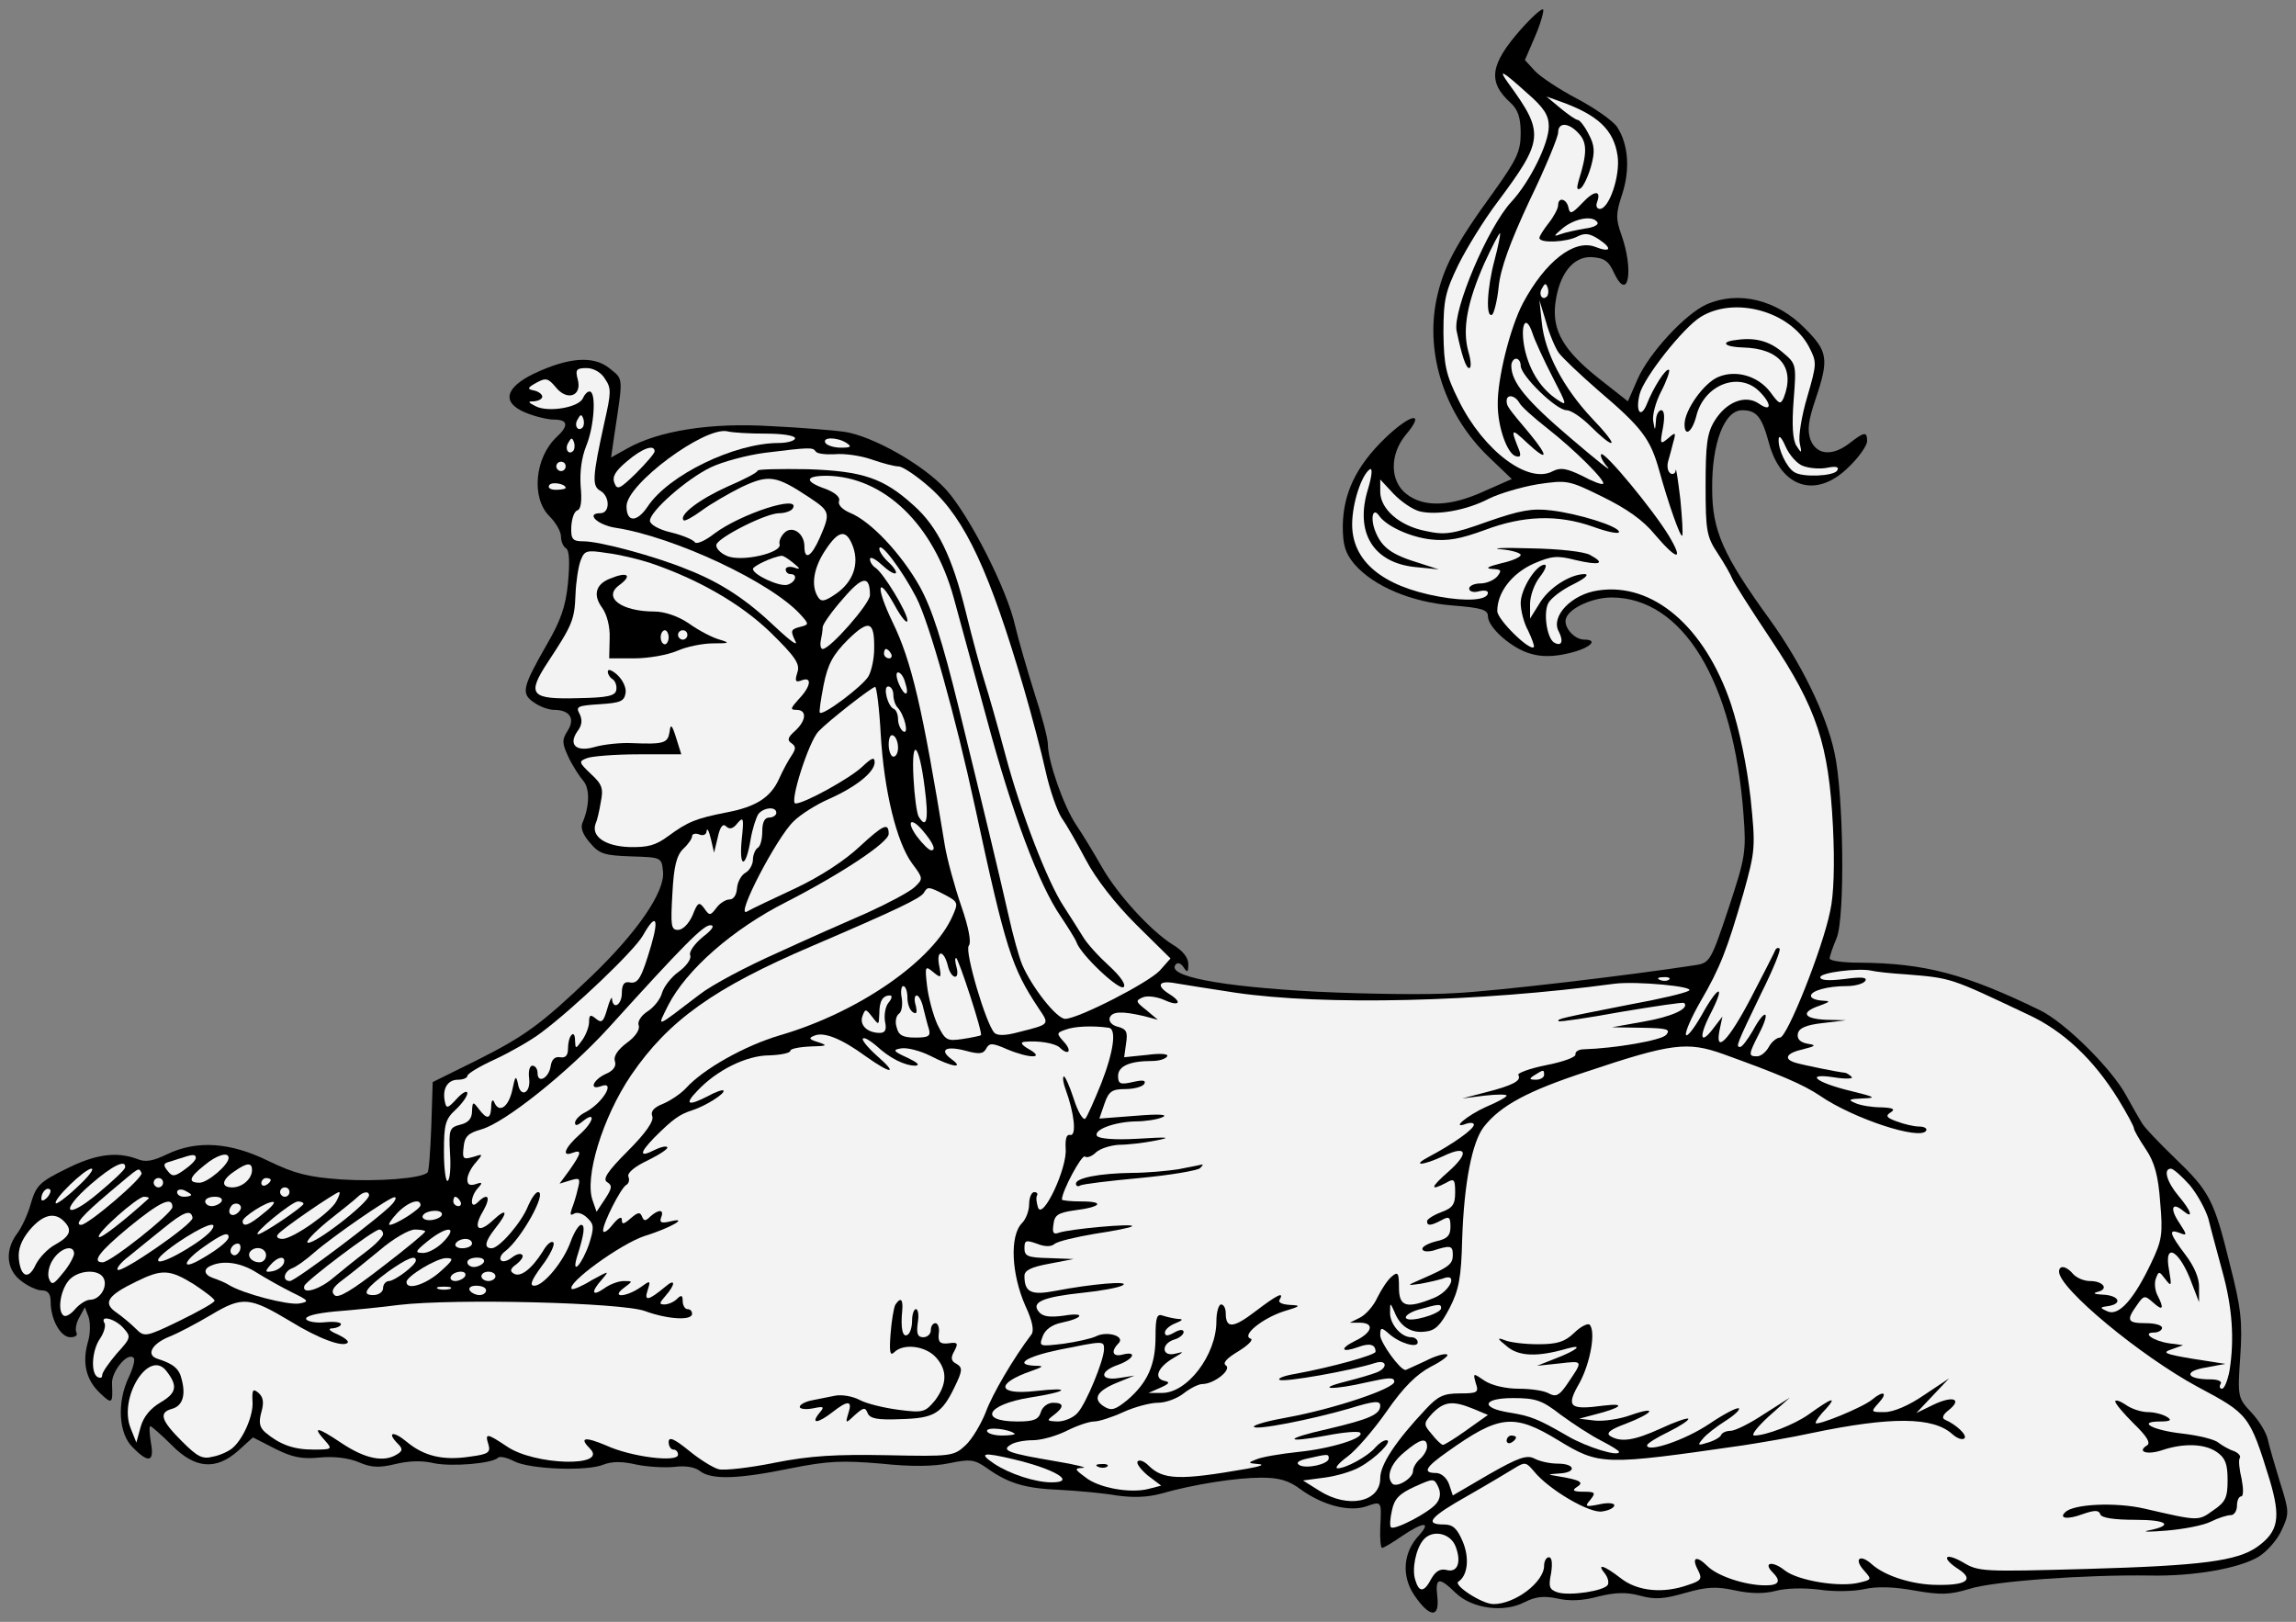 <?xml version="1.0" encoding="UTF-8" standalone="no"?>
<!DOCTYPE svg PUBLIC "-//W3C//DTD SVG 1.1//EN" "http://www.w3.org/Graphics/SVG/1.1/DTD/svg11.dtd">
<svg xmlns:dc="http://purl.org/dc/elements/1.1/" version="1.1" xmlns:xl="http://www.w3.org/1999/xlink" xmlns="http://www.w3.org/2000/svg" viewBox="34.875 61.804 294.75 208.196" width="294.75" height="208.196">
  <rect x="34.875" y="61.804" width="294.75" height="208.196" fill="#808080" stroke="none"/>
  <defs>
    <clipPath id="artboard_clip_path">
      <path d="M 34.875 61.804 L 329.625 61.804 L 329.625 270 L 34.875 270 Z"/>
    </clipPath>
  </defs>
  <g id="Sphinx,_Egyptian_Gyno-,_Couchant" stroke="none" stroke-opacity="1" stroke-dasharray="none" fill="none" fill-opacity="1">
    <title>Sphinx, Egyptian Gyno-, Couchant</title>
    <g id="Sphinx,_Egyptian_Gyno-,_Couchant_Layer_2" clip-path="url(#artboard_clip_path)">
      <title>Layer 2</title>
      <g id="Group_4">
        <g id="Graphic_111">
          <path d="M 230.094 65.602 C 226.128 70.11 225.827 72.333 228.832 75.038 C 229.733 75.879 230.094 76.901 230.094 78.884 C 230.094 81.228 229.613 82.25 226.608 86.457 C 221.62 93.308 220.118 96.253 219.276 100.279 C 217.834 107.371 220.418 115.124 226.007 120.473 L 228.952 123.297 L 225.406 124.86 C 221.079 126.843 217.654 126.963 215.43 125.22 C 213.266 123.538 213.266 120.112 215.37 117.588 C 217.954 114.523 215.971 114.883 212.665 118.069 C 208.939 121.675 207.317 125.16 207.256 129.307 C 207.256 131.771 207.557 132.793 208.759 134.235 C 211.223 137.06 216.031 139.103 221.32 139.524 C 225.046 139.824 225.887 140.065 225.887 140.906 C 225.887 142.349 228.952 145.053 231.356 145.714 C 232.738 146.135 234.301 146.135 236.284 145.654 C 238.929 145.053 240.191 143.911 238.268 143.911 C 236.945 143.911 235.503 142.228 235.924 141.147 C 236.404 139.824 239.349 138.502 241.753 138.502 C 250.888 138.502 257.439 149.26 258.701 166.388 C 259.062 171.136 258.942 171.857 256.778 178.408 C 254.554 185.079 254.374 185.379 252.631 185.68 C 244.097 187.002 226.789 189.045 221.68 189.286 C 218.194 189.526 210.261 189.406 203.951 189.106 C 191.27 188.444 184.359 187.062 185.861 185.56 C 186.102 185.319 186.522 185.5 186.823 185.98 C 187.304 186.702 187.424 186.642 187.424 185.56 C 187.424 184.718 186.703 183.817 185.38 183.036 C 182.616 181.293 178.349 176.665 176.305 173.059 C 175.344 171.376 173.902 168.972 173 167.65 C 171.377 165.186 169.394 159.477 169.394 157.313 C 169.394 156.592 168.613 153.647 167.651 150.702 C 166.75 147.818 165.608 143.911 165.187 142.108 C 164.166 137.481 159.358 128.045 156.353 124.679 C 153.468 121.494 146.917 117.768 143.251 117.227 C 141.929 117.047 137.662 116.686 133.816 116.506 C 126.063 116.025 119.392 117.107 115.365 119.391 L 113.322 120.533 L 113.742 117.648 C 114.884 110.015 114.944 110.556 113.081 109.054 C 111.038 107.431 107.853 107.671 103.405 109.775 C 99.679 111.578 99.259 113.501 102.324 114.763 C 103.466 115.244 105.148 115.665 105.99 115.665 C 107.793 115.665 107.913 116.446 106.35 117.888 C 103.526 120.533 103.045 125.701 105.389 128.045 C 106.23 128.886 106.891 130.028 106.891 130.689 C 106.891 131.29 107.192 132.012 107.552 132.192 C 107.973 132.492 108.033 133.995 107.793 136.639 C 107.492 139.704 106.831 141.507 105.088 144.512 C 101.963 149.981 101.723 150.823 103.405 151.964 C 104.127 152.505 105.329 152.926 105.99 152.926 C 108.033 152.926 108.754 154.068 107.733 155.63 C 107.011 156.772 107.011 157.193 107.853 158.996 C 108.394 160.138 109.295 161.52 109.776 162.061 C 110.617 163.083 110.557 165.306 109.656 167.41 C 109.355 168.071 109.716 168.972 110.617 169.994 C 111.819 171.436 112.48 171.617 115.906 171.737 C 119.812 171.857 119.812 171.857 119.993 173.72 C 120.233 176.304 116.687 181.473 110.738 187.182 C 104.307 193.312 102.264 194.815 95.893 198 L 90.424 200.705 L 90.244 206.354 C 90.124 209.479 89.943 212.184 89.763 212.304 C 89.042 213.085 83.272 213.506 78.645 213.205 C 74.498 212.905 72.755 212.484 69.389 210.861 C 64.401 208.397 60.134 208.157 56.348 209.96 C 54.485 210.861 53.523 211.042 52.442 210.561 C 49.797 209.599 47.093 209.96 43.306 211.883 C 40.001 213.506 39.52 213.987 38.859 216.21 C 38.499 217.593 37.657 219.395 37.056 220.177 C 35.494 222.28 35.674 224.744 37.537 226.187 C 38.438 226.908 39.64 227.449 40.241 227.449 C 41.023 227.449 41.383 227.869 41.383 228.951 C 41.383 231.175 42.645 233.459 43.907 233.459 C 44.569 233.459 44.869 233.218 44.689 232.858 C 44.508 232.557 44.629 231.656 45.049 230.934 L 45.771 229.612 L 46.251 230.874 C 46.492 231.596 46.492 233.098 46.131 234.18 C 45.41 236.824 45.951 238.988 47.754 240.671 C 49.256 242.113 49.376 241.993 49.256 239.469 C 49.136 237.906 51.24 235.322 52.021 236.103 C 52.261 236.283 51.961 237.425 51.42 238.567 C 49.857 241.812 50.098 245.839 51.901 247.582 C 53.944 249.685 54.725 249.505 54.244 246.981 C 54.064 245.839 54.004 244.877 54.184 244.877 C 54.305 244.877 55.567 245.959 56.889 247.281 C 59.894 250.346 62.598 250.587 65.483 248.003 L 67.346 246.32 L 70.171 247.762 C 72.334 248.844 73.596 249.144 75.88 248.904 C 77.743 248.724 79.666 248.964 80.928 249.505 C 82.611 250.226 83.573 250.226 85.616 249.745 C 87.299 249.325 89.102 249.265 90.544 249.625 C 92.828 250.106 98.117 249.685 98.838 248.904 C 99.078 248.724 99.98 248.904 100.881 249.385 C 102.865 250.407 110.197 250.707 112.36 249.806 C 113.442 249.385 114.764 249.385 116.567 249.806 C 118.009 250.106 120.233 250.226 121.435 250.106 C 122.817 249.926 124.079 250.106 124.741 250.647 C 126.243 251.789 129.669 251.669 136.4 250.286 C 141.208 249.325 143.011 249.265 147.999 249.685 C 151.905 250.106 154.79 250.046 156.773 249.625 C 159.418 249.084 159.959 249.144 161.521 250.226 C 164.286 252.209 166.449 252.871 170.897 253.051 C 173.24 253.171 176.486 253.472 178.229 253.772 C 180.332 254.073 182.195 254.012 183.938 253.532 C 188.145 252.33 193.614 251.488 196.799 251.488 C 199.083 251.488 200.345 251.849 201.848 252.991 C 204.672 255.034 208.098 255.936 210.321 255.154 C 212.245 254.493 212.245 254.433 212.064 257.919 C 212.004 259.361 212.124 260.503 212.305 260.503 C 212.485 260.503 213.627 259.842 214.829 259.001 C 217.593 257.138 218.675 257.077 217.053 258.88 C 215.009 261.044 214.769 264.049 216.392 266.513 C 218.375 269.458 219.697 269.578 219.396 266.814 C 219.096 264.289 219.577 264.169 221.74 266.273 C 223.844 268.316 227.93 268.857 230.575 267.475 C 232.017 266.753 233.039 266.633 234.782 266.994 C 236.284 267.354 238.087 267.294 240.01 266.753 C 242.234 266.213 243.616 266.152 245.419 266.633 C 247.342 267.174 248.544 267.054 251.249 266.273 C 254.013 265.491 255.215 265.431 257.68 265.972 C 259.663 266.393 261.346 266.393 262.788 266.032 C 264.05 265.672 266.394 265.612 268.377 265.852 C 270.24 266.152 272.885 266.092 274.207 265.792 C 275.829 265.431 277.993 265.491 280.637 265.972 C 284.063 266.573 285.145 266.513 287.609 265.792 C 290.614 264.77 302.754 263.929 310.807 264.049 C 316.456 264.169 322.286 263.147 324.81 261.645 C 325.892 260.984 327.214 259.481 327.755 258.279 C 328.777 256.116 328.777 255.876 327.575 252.089 C 326.913 249.926 326.192 247.462 326.012 246.62 C 325.832 245.719 324.87 244.156 323.909 243.135 C 322.166 241.271 322.106 241.151 322.466 235.983 C 322.767 231.535 322.586 229.732 321.144 224.143 C 319.101 215.79 318.5 214.708 314.052 210.441 C 312.069 208.518 310.086 206.474 309.785 205.873 C 309.425 205.272 308.523 203.71 307.802 202.387 C 305.939 198.962 299.989 193.072 296.804 191.51 C 287.188 186.822 281.959 185.44 273.546 185.379 C 271.442 185.379 269.759 185.139 269.759 184.839 C 269.759 184.538 270.18 183.336 270.661 182.194 C 271.743 179.55 271.562 163.624 270.36 158.335 C 269.279 153.407 266.093 146.916 262.067 141.327 C 256.057 133.033 254.675 129.908 254.675 124.559 C 254.614 118.73 256.237 114.463 258.521 114.463 C 260.384 114.463 261.045 115.304 261.947 118.609 C 263.509 124.499 268.077 125.881 272.223 121.735 C 273.546 120.473 274.567 118.97 274.567 118.429 C 274.567 117.167 274.207 117.227 272.344 118.67 C 270.12 120.412 268.077 120.232 267.295 118.249 C 266.875 117.047 266.995 115.845 267.956 113.02 C 269.699 107.852 269.519 106.89 266.574 103.945 C 262.968 100.279 258.04 99.077 253.953 100.88 C 251.249 102.082 246.621 107.07 245.119 110.436 L 243.857 113.321 L 240.191 110.436 C 235.563 106.77 234.121 104.246 234.541 100.76 C 235.022 96.974 236.825 94.69 239.229 94.81 C 240.852 94.93 241.393 95.291 242.114 96.914 C 243.917 100.64 244.638 96.493 243.015 91.926 C 242.294 89.882 242.294 89.221 243.136 86.697 C 244.157 83.512 243.917 80.326 242.474 78.103 C 241.934 77.321 239.65 75.699 237.366 74.497 C 235.082 73.295 232.618 71.672 231.897 70.891 L 230.635 69.509 L 231.957 66.444 C 232.678 64.761 233.099 63.198 232.979 63.018 C 232.799 62.838 231.476 64.04 230.094 65.602 Z" fill="black"/>
        </g>
        <g id="Graphic_110">
          <path d="M 230.875 73.716 C 233.099 75.639 233.7 76.6 233.7 78.043 C 233.7 80.266 231.236 85.194 228.892 87.719 C 225.887 90.964 221.38 101.601 221.861 104.246 C 222.522 107.431 223.062 109.054 223.483 109.054 C 223.784 109.054 223.724 108.092 223.363 106.89 C 222.582 104.005 223.243 100.58 225.406 95.652 C 226.428 93.428 227.33 91.685 227.45 91.745 C 227.51 91.865 227.209 93.428 226.729 95.231 C 225.767 98.837 225.587 102.683 226.428 102.202 C 226.668 102.022 227.089 100.399 227.269 98.597 C 227.51 96.253 228.712 92.947 231.236 87.538 C 233.279 83.331 234.902 79.365 234.902 78.824 C 234.902 77.442 236.284 77.502 237.606 79.004 C 238.628 80.146 238.628 81.528 237.546 84.954 C 237.246 85.976 237.306 86.276 237.787 85.976 C 238.147 85.735 238.748 84.473 239.109 83.211 C 239.65 81.288 239.59 80.447 238.808 79.004 C 238.328 78.043 237.667 77.201 237.426 77.201 C 237.186 77.201 236.224 76.54 235.202 75.699 L 233.4 74.196 L 235.082 74.797 C 240.01 76.54 242.054 78.463 242.535 81.829 C 242.895 84.353 241.453 88.62 240.251 88.62 C 239.89 88.62 239.71 88.26 239.89 87.779 C 240.491 86.156 239.53 86.216 237.967 87.899 C 236.645 89.281 236.404 89.341 236.224 88.44 C 235.984 87.298 234.902 87.058 234.902 88.139 C 234.902 88.56 234.361 89.582 233.7 90.423 C 233.039 91.264 232.498 92.106 232.498 92.346 C 232.498 93.067 236.044 92.887 237.366 92.166 C 238.328 91.685 238.929 91.745 240.131 92.527 C 241.934 93.729 241.633 94.269 239.65 93.488 C 236.945 92.466 233.219 95.411 230.395 100.7 C 228.712 103.885 227.089 110.496 227.149 113.741 C 227.149 116.626 228.351 119.992 229.433 120.352 C 230.034 120.533 230.154 120.352 229.914 119.631 C 228.772 116.807 228.832 116.686 230.875 118.609 C 233.58 121.134 233.76 120.533 231.296 117.528 C 228.411 114.102 228.291 113.922 228.291 113.261 C 228.291 112.359 229.373 112.539 229.914 113.501 C 230.154 113.982 231.777 115.424 233.46 116.746 C 237.005 119.511 241.032 123.538 240.672 123.898 C 240.551 124.078 239.289 123.598 237.967 122.877 C 235.984 121.915 235.202 121.795 234.241 122.276 C 231.116 124.018 225.346 119.691 222.161 113.261 C 220.478 109.895 220.238 108.693 220.178 104.546 C 220.178 100.279 220.418 99.258 222.101 95.772 C 223.183 93.608 225.406 90.002 227.089 87.779 C 233.099 79.725 233.159 78.884 228.531 72.514 C 227.089 70.53 227.75 70.891 230.875 73.716 Z" fill="#f3f3f3"/>
        </g>
        <g id="Graphic_109">
          <path d="M 239.95 90.363 C 240.131 90.663 239.409 91.024 238.328 91.144 C 237.306 91.325 235.864 91.625 235.202 91.865 C 234.241 92.226 234.301 92.106 235.503 91.084 C 237.066 89.822 239.409 89.401 239.95 90.363 Z" fill="#f3f3f3"/>
        </g>
        <g id="Graphic_108">
          <path d="M 233.46 99.859 C 232.859 100.46 232.318 99.558 232.859 98.777 C 233.219 98.116 233.339 98.116 233.58 98.777 C 233.7 99.198 233.64 99.678 233.46 99.859 Z" fill="#f3f3f3"/>
        </g>
        <g id="Graphic_107">
          <path d="M 234.962 107.07 C 235.443 107.732 237.727 109.895 240.071 111.939 C 245.66 116.686 246.742 118.129 247.883 122.215 C 249.025 126.362 250.588 130.81 250.828 130.569 C 250.948 130.449 250.828 128.346 250.588 125.881 C 250.287 123.417 250.047 121.735 249.987 122.155 C 249.987 122.576 249.626 122.756 249.326 122.576 C 248.965 122.336 248.845 121.675 249.025 121.013 C 249.206 120.412 249.506 119.271 249.686 118.549 C 250.047 117.287 249.987 117.227 249.025 118.069 C 248.004 118.91 247.943 118.85 248.364 116.686 C 248.605 115.304 248.544 114.463 248.124 114.463 C 247.823 114.463 247.463 115.064 247.463 115.785 C 247.342 117.167 247.342 117.167 247.102 115.845 C 246.982 115.124 247.403 113.441 248.124 112.059 C 248.845 110.676 249.266 109.414 249.145 109.294 C 248.785 108.934 247.102 111.578 246.261 113.741 C 245.479 115.605 244.818 114.583 245.359 112.419 C 245.9 110.256 250.948 103.885 253.172 102.503 C 257.499 99.799 264.591 101.722 267.055 106.229 C 268.137 108.333 268.137 108.393 266.875 112.78 C 266.153 115.184 265.733 117.828 265.913 118.67 C 266.214 120.052 266.153 120.052 265.492 119.03 C 265.012 118.249 264.891 116.386 265.132 113.201 C 265.492 108.573 265.492 108.513 263.689 107.01 C 262.007 105.568 260.144 105.087 257.74 105.448 C 255.636 105.688 256.237 106.349 258.641 106.409 C 263.329 106.53 265.372 108.994 263.87 112.84 C 263.449 113.802 263.269 113.681 262.127 112.119 C 260.564 110.075 257.74 109.234 255.456 110.196 C 253.593 110.977 251.129 114.463 251.129 116.266 C 251.129 117.948 252.09 117.287 252.631 115.244 C 253.593 111.217 258.1 109.414 260.745 112.059 C 262.367 113.681 262.307 114.763 260.684 113.621 C 258.942 112.419 256.478 113.381 254.975 115.845 C 254.013 117.407 253.833 118.91 253.833 124.139 C 253.833 129.908 253.953 130.689 255.396 132.853 C 256.237 134.115 257.079 135.617 257.259 136.098 C 257.439 136.579 259.663 140.065 262.187 143.851 C 268.137 152.746 269.639 157.373 270.18 167.891 C 270.42 172.638 270.3 176.725 269.82 178.769 C 268.858 183.576 264.29 194.995 263.389 194.995 C 262.968 194.995 262.307 195.536 261.947 196.197 C 261.586 196.858 260.925 197.399 260.444 197.399 C 259.302 197.399 259.302 197.219 260.745 194.394 C 262.247 191.449 261.466 191.209 259.903 194.094 C 259.242 195.236 258.521 196.197 258.281 196.197 C 257.68 196.197 257.74 196.017 260.985 189.286 C 262.487 186.281 263.509 183.757 263.329 183.576 C 263.149 183.396 262.848 183.516 262.728 183.877 C 262.608 184.177 261.225 186.882 259.663 189.887 C 256.778 195.416 254.975 197.219 255.636 193.974 L 255.997 192.291 L 254.975 193.613 C 253.172 196.077 252.872 195.055 254.434 191.99 C 256.478 188.024 255.516 188.144 253.292 192.171 C 252.331 193.853 251.429 194.995 251.309 194.635 C 251.189 194.274 252.03 192.351 253.172 190.368 C 255.696 186.041 256.598 183.697 258.701 176.425 C 260.204 171.016 260.264 170.595 259.603 164.225 C 259.122 160.078 258.22 155.63 257.079 152.145 C 253.713 142.228 247.042 136.519 240.01 137.601 C 236.645 138.082 233.94 140.906 234.962 142.829 C 235.623 144.091 235.383 144.873 234.361 144.272 C 233.46 143.671 232.979 140.486 233.64 139.223 C 234 138.562 235.443 137.481 236.825 136.819 C 238.268 136.098 238.929 135.557 238.328 135.497 C 236.465 135.497 233.7 137.24 232.498 139.284 L 231.296 141.207 L 231.296 139.344 C 231.296 138.322 231.837 136.759 232.558 135.858 C 233.219 135.017 233.52 134.295 233.159 134.295 C 232.077 134.295 230.094 137.42 230.094 139.223 C 230.094 140.185 230.515 141.808 231.056 142.769 C 231.536 143.791 231.897 144.753 231.777 144.873 C 231.236 145.414 227.089 141.327 227.089 140.245 C 227.089 137.841 228.952 135.437 231.717 134.175 C 234.061 133.153 234.782 133.093 237.126 133.694 C 240.251 134.416 241.092 134.175 238.989 133.033 C 238.207 132.613 235.022 132.252 231.296 132.192 C 227.81 132.072 226.128 132.192 227.57 132.312 C 228.952 132.432 230.094 132.793 230.094 133.033 C 230.094 133.334 228.952 133.815 227.57 134.115 C 225.887 134.536 225.466 134.776 226.428 134.836 C 227.63 134.896 227.69 135.017 227.089 135.798 C 226.668 136.279 225.707 136.699 224.926 136.699 C 224.144 136.699 223.483 137 223.483 137.36 C 223.483 137.721 224.024 137.901 224.685 137.721 C 225.346 137.541 225.887 137.601 225.887 137.901 C 225.887 138.863 223.123 139.043 219.577 138.382 C 212.305 137.06 208.458 133.815 208.458 129.127 C 208.458 126.422 209.66 122.756 210.742 122.035 C 211.103 121.855 210.983 122.937 210.502 124.559 C 208.759 130.148 211.163 134.055 216.572 134.596 L 219.577 134.896 L 217.173 134.115 C 213.567 133.033 212.305 132.132 211.463 130.088 C 210.742 128.346 211.103 126.783 211.944 128.045 C 212.906 129.367 215.911 130.749 218.555 131.05 C 220.719 131.29 222.341 130.99 225.466 129.848 C 230.395 127.985 234.842 127.805 239.409 129.427 C 241.212 130.088 242.715 130.389 242.715 130.088 C 242.715 129.367 237.546 127.745 234 127.324 C 231.536 127.023 229.974 127.324 225.827 128.766 C 221.32 130.389 220.358 130.509 217.894 129.968 C 214.528 129.307 212.064 127.144 212.064 124.92 L 212.064 123.357 L 213.747 125.16 C 214.709 126.182 216.211 127.204 217.113 127.444 C 219.336 127.985 223.123 127.324 226.007 125.821 C 227.33 125.16 230.154 124.319 232.318 123.958 C 236.044 123.417 236.224 123.417 240.611 125.581 C 243.676 127.083 245.84 128.586 247.342 130.449 C 250.167 133.754 251.069 133.875 249.145 130.629 C 247.162 127.324 240.852 119.691 240.431 120.112 C 240.251 120.292 240.611 121.074 241.272 121.795 C 241.873 122.516 239.77 120.833 236.465 118.008 C 230.815 113.201 228.892 110.857 228.892 108.753 C 228.892 108.272 229.193 107.852 229.493 107.852 C 229.854 107.852 230.094 108.272 230.094 108.753 C 230.094 110.015 234.662 114.463 235.984 114.463 C 236.585 114.463 237.967 115.424 239.109 116.566 C 240.251 117.708 241.393 118.67 241.693 118.67 C 242.054 118.67 240.912 117.227 239.229 115.484 C 235.563 111.578 233.159 107.01 232.799 103.164 L 232.498 100.339 L 233.339 103.104 C 233.76 104.667 234.541 106.469 234.962 107.07 Z" fill="#f3f3f3"/>
        </g>
        <g id="Graphic_106">
          <path d="M 234.181 110.196 C 236.044 113.802 236.104 113.982 234.842 113.14 C 232.738 111.758 231.296 109.535 230.635 106.71 C 229.974 103.645 230.695 101.902 231.597 104.546 C 231.897 105.508 233.099 108.092 234.181 110.196 Z" fill="#f3f3f3"/>
        </g>
        <g id="Graphic_105">
          <path d="M 112.54 110.436 C 113.382 111.638 113.322 112.239 112.48 115.965 C 110.918 123.057 110.858 124.199 111.939 124.8 C 113.202 125.521 113.202 127.684 111.939 127.684 C 110.016 127.684 111.579 129.187 113.863 129.548 C 121.375 130.689 133.996 136.579 137.722 140.786 C 138.744 141.928 138.744 141.988 137.542 142.288 C 136.4 142.589 136.34 142.769 136.941 144.031 C 137.421 144.873 136.4 144.152 134.477 142.349 C 130.75 138.803 127.445 136.579 122.938 134.836 C 118.971 133.214 111.879 131.29 109.776 131.29 C 108.394 131.29 108.153 131.05 108.213 129.427 C 108.273 128.406 108.574 127.444 108.995 127.324 C 109.475 127.144 109.596 126.062 109.415 124.199 C 109.295 122.336 109.536 120.533 110.137 119.03 C 111.158 116.566 111.459 112.059 110.557 112.059 C 110.257 112.059 109.896 112.479 109.716 112.9 C 109.235 114.102 105.329 114.763 103.706 113.982 C 102.624 113.441 102.564 113.321 103.466 113.321 C 104.006 113.261 104.487 113.02 104.487 112.72 C 104.487 112.419 104.006 112.059 103.466 111.939 C 102.504 111.758 102.564 111.578 103.766 110.917 C 104.968 110.256 105.269 110.376 106.23 111.518 C 107.672 113.321 109.596 112.66 109.055 110.556 C 108.694 109.234 108.874 109.054 110.197 109.054 C 111.038 109.054 112.06 109.595 112.54 110.436 Z" fill="#f3f3f3"/>
        </g>
        <g id="Graphic_104">
          <path d="M 109.656 116.686 C 109.055 117.287 108.514 116.386 109.055 115.605 C 109.415 114.943 109.536 114.943 109.776 115.605 C 109.896 116.025 109.836 116.506 109.656 116.686 Z" fill="#f3f3f3"/>
        </g>
        <g id="Graphic_103">
          <path d="M 133.215 117.468 C 135.258 117.468 136.941 117.708 136.941 118.069 C 136.941 118.369 135.979 118.67 134.837 118.67 C 129.188 118.67 120.714 122.756 118.009 126.843 C 116.627 128.886 115.305 128.886 115.305 126.783 C 115.305 123.958 125.281 116.566 128.226 117.167 C 128.887 117.347 131.111 117.468 133.215 117.468 Z" fill="#f3f3f3"/>
        </g>
        <g id="Graphic_102">
          <path d="M 266.334 121.614 C 267.115 121.915 268.497 122.035 269.399 121.855 C 270.601 121.614 271.021 121.735 270.721 122.215 C 270.24 122.937 266.214 123.117 265.192 122.396 C 264.23 121.795 263.149 119.511 263.209 118.249 C 263.209 117.588 263.569 117.888 264.11 119.15 C 264.591 120.232 265.613 121.374 266.334 121.614 Z" fill="#f3f3f3"/>
        </g>
        <g id="Graphic_101">
          <path d="M 108.454 119.691 C 107.853 120.292 107.312 119.391 107.853 118.609 C 108.213 117.948 108.334 117.948 108.574 118.609 C 108.694 119.03 108.634 119.511 108.454 119.691 Z" fill="#f3f3f3"/>
        </g>
        <g id="Graphic_100">
          <path d="M 143.552 118.67 C 144.273 119.15 144.092 119.271 142.83 119.271 C 141.929 119.271 141.027 118.97 140.847 118.67 C 140.366 117.888 142.35 117.888 143.552 118.67 Z" fill="#f3f3f3"/>
        </g>
        <g id="Graphic_99">
          <path d="M 118.911 119.751 C 118.911 119.992 117.829 121.254 116.507 122.576 C 114.404 124.619 114.103 124.74 113.742 123.778 C 113.442 122.997 113.863 122.276 115.365 121.013 C 117.348 119.331 118.911 118.79 118.911 119.751 Z" fill="#f3f3f3"/>
        </g>
        <g id="Graphic_98">
          <path d="M 139.585 119.751 C 139.765 120.052 140.847 120.172 142.049 120.112 C 143.251 119.992 145.355 120.292 146.737 120.773 C 148.119 121.254 149.682 121.675 150.223 121.675 C 150.763 121.675 152.626 122.937 154.309 124.439 C 158.817 128.466 161.942 135.257 166.329 150.222 C 167.291 153.527 168.553 158.275 169.094 160.739 C 169.635 163.203 170.596 165.907 171.137 166.749 C 171.738 167.59 173.12 169.994 174.262 172.158 C 175.524 174.562 177.988 177.747 180.693 180.451 L 185.14 184.839 L 183.758 186.401 C 182.195 188.024 173.24 192.591 171.618 192.591 C 170.536 192.591 167.351 188.565 166.089 185.62 C 165.668 184.598 164.887 181.774 164.346 179.309 C 162.964 173.239 161.401 166.749 157.975 152.746 C 155.812 143.911 154.49 139.885 152.927 137.06 C 150.583 132.913 146.677 128.706 143.972 127.624 C 143.011 127.204 142.41 126.603 142.59 126.122 C 142.77 125.641 142.109 125.04 140.847 124.559 C 138.083 123.598 138.203 122.877 141.027 122.877 C 148.359 122.997 154.73 129.127 157.314 138.562 C 157.975 141.026 159.898 148.058 161.581 154.188 C 164.827 166.268 168.252 175.403 171.077 179.49 C 172.038 180.932 172.94 182.375 173.06 182.735 C 173.601 184.358 178.589 189.045 179.13 188.505 C 179.431 188.204 178.77 187.182 177.267 185.8 C 175.945 184.598 174.382 182.915 173.841 181.954 C 173.301 181.052 172.159 179.309 171.437 178.168 C 169.334 174.982 165.908 166.088 163.925 158.635 C 162.964 155.029 161.762 150.823 161.281 149.32 C 160.8 147.818 159.718 143.851 158.877 140.425 C 157.134 133.334 155.271 129.427 152.146 126.663 C 148.299 123.177 145.655 122.276 138.563 122.035 C 135.018 121.975 132.133 122.035 132.133 122.215 C 132.133 122.456 130.39 123.357 128.286 124.259 C 124.68 125.881 121.976 127.925 122.637 128.586 C 122.757 128.766 123.839 128.165 124.981 127.324 C 126.123 126.482 128.407 125.16 130.089 124.319 C 133.575 122.696 134.477 122.816 138.744 125.641 C 141.448 127.444 141.508 127.624 140.126 130.81 C 139.044 133.274 138.143 133.815 138.143 131.951 C 138.143 130.269 136.58 129.187 135.558 130.209 C 135.138 130.629 134.837 131.29 134.957 131.651 C 135.318 132.793 129.969 133.995 128.166 133.153 C 127.325 132.793 126.724 132.132 126.844 131.711 C 127.145 130.749 133.215 127.684 134.897 127.684 C 135.679 127.684 136.46 127.384 136.64 127.083 C 137.782 125.22 129.969 127.745 126.544 130.329 C 125.402 131.23 124.26 131.711 124.079 131.411 C 123.899 131.11 122.517 130.509 121.014 130.148 C 119.452 129.788 118.31 129.127 118.31 128.646 C 118.31 127.444 122.998 123.297 126.123 121.795 C 127.625 121.074 130.75 120.232 133.034 119.932 C 138.864 119.21 139.224 119.21 139.585 119.751 Z" fill="#f3f3f3"/>
        </g>
        <g id="Graphic_97">
          <path d="M 107.492 121.675 C 107.492 121.975 107.252 122.276 106.891 122.276 C 106.591 122.276 106.29 121.975 106.29 121.675 C 106.29 121.314 106.591 121.074 106.891 121.074 C 107.252 121.074 107.492 121.314 107.492 121.675 Z" fill="#f3f3f3"/>
        </g>
        <g id="Graphic_96">
          <path d="M 107.492 124.439 C 107.492 124.559 106.951 124.679 106.23 124.679 C 105.569 124.679 105.148 124.439 105.389 124.078 C 105.689 123.598 107.492 123.898 107.492 124.439 Z" fill="#f3f3f3"/>
        </g>
        <g id="Graphic_95">
          <path d="M 144.393 132.012 C 145.174 134.235 144.393 136.459 142.289 137.961 C 140.727 139.043 140.306 139.103 139.886 138.442 C 138.924 136.94 139.345 134.596 140.907 132.312 C 142.59 129.788 143.552 129.728 144.393 132.012 Z" fill="#f3f3f3"/>
        </g>
        <g id="Graphic_94">
          <path d="M 152.506 138.502 C 154.189 141.808 157.495 153.587 160.079 165.547 C 163.985 183.697 164.766 186.041 168.192 191.209 C 169.635 193.373 169.755 193.252 165.488 194.334 C 163.925 194.755 162.903 194.755 162.543 194.394 C 161.461 193.312 158.696 183.937 159.237 183.216 C 159.598 182.795 159.237 180.872 158.276 178.107 C 157.434 175.643 156.473 172.158 156.172 170.355 C 153.288 152.625 151.905 146.676 149.441 141.627 C 147.278 137.12 147.458 135.437 149.742 139.524 C 150.583 141.087 151.364 141.988 151.364 141.447 C 151.364 140.425 148.239 135.257 147.218 134.656 C 146.857 134.416 146.556 133.935 146.556 133.574 C 146.556 133.214 147.218 133.514 148.059 134.295 C 148.9 135.077 149.682 135.557 149.862 135.377 C 150.042 135.257 149.622 134.596 148.96 133.995 C 148.299 133.394 147.758 132.613 147.758 132.252 C 147.819 131.17 150.703 135.017 152.506 138.502 Z" fill="#f3f3f3"/>
        </g>
        <g id="Graphic_93">
          <path d="M 118.31 134.055 C 124.5 136.158 129.969 139.284 133.816 143.01 C 137.001 146.135 137.602 147.036 137.241 148.118 C 136.881 149.26 137.001 149.44 137.782 149.14 C 139.164 148.599 138.984 149.921 137.421 151.544 C 136.34 152.746 136.28 152.926 137.121 152.926 C 138.503 152.926 138.383 154.308 136.941 155.63 C 135.979 156.472 135.919 156.832 136.46 157.193 C 137.061 157.614 137.061 157.914 136.52 158.756 C 136.099 159.357 135.378 160.679 134.897 161.761 C 133.816 164.165 131.952 165.366 128.166 166.088 C 124.2 166.869 123.178 167.29 120.714 169.093 C 119.031 170.355 118.009 170.595 115.606 170.535 C 112.54 170.415 110.738 169.153 111.338 167.53 C 111.519 167.169 111.819 165.907 112 164.766 C 112.36 163.023 112.18 162.482 110.738 161.16 C 109.175 159.657 109.115 159.537 110.257 159.116 C 110.858 158.876 113.863 158.635 116.868 158.635 L 122.337 158.635 L 121.676 156.532 C 121.135 154.789 120.954 154.669 120.834 155.751 C 120.594 157.193 120.173 157.373 115.906 157.193 C 114.404 157.133 112.36 157.373 111.278 157.674 C 108.874 158.395 107.793 157.433 108.995 155.691 C 109.596 154.909 109.656 154.248 109.295 153.467 C 108.754 152.505 108.995 152.385 111.819 152.205 C 114.524 152.025 115.005 151.844 115.185 150.762 C 115.305 150.101 114.824 149.08 114.103 148.419 C 113.442 147.818 112.901 147.637 112.901 147.998 C 112.901 148.358 113.202 148.839 113.562 149.02 C 113.863 149.26 114.103 149.861 113.983 150.402 C 113.863 151.123 112.841 151.363 109.175 151.424 C 102.985 151.604 102.444 151.003 105.208 146.796 C 108.334 142.048 108.634 141.387 108.754 138.142 C 108.814 136.519 109.115 134.536 109.415 133.754 C 109.896 132.492 110.137 132.372 112.781 132.793 C 114.343 132.973 116.808 133.574 118.31 134.055 Z" fill="#f3f3f3"/>
        </g>
        <g id="Graphic_92">
          <path d="M 136.7 134.055 C 137.662 134.836 137.662 134.956 136.82 134.656 C 136.219 134.476 135.739 134.596 135.739 134.896 C 135.739 135.257 136.039 135.497 136.34 135.497 C 137.361 135.497 137.001 136.579 135.919 136.88 C 134.837 137.12 131.532 135.557 131.532 134.836 C 131.532 134.476 134.056 133.274 135.198 133.153 C 135.378 133.093 136.039 133.514 136.7 134.055 Z" fill="#f3f3f3"/>
        </g>
        <g id="Graphic_91">
          <path d="M 146.556 138.202 C 146.556 139.284 141.448 145.113 140.487 145.113 C 140.246 145.113 140.126 144.632 140.246 144.031 C 140.366 143.49 140.487 142.709 140.487 142.288 C 140.547 141.868 141.688 140.245 143.131 138.622 C 145.595 135.738 146.556 135.617 146.556 138.202 Z" fill="#f3f3f3"/>
        </g>
        <g id="Graphic_90">
          <path d="M 147.097 145.113 C 147.097 146.255 146.797 147.818 146.376 148.599 C 145.655 149.861 140.547 153.707 140.126 153.287 C 140.006 153.226 140.246 151.604 140.607 149.741 C 141.148 147.036 141.809 145.834 143.732 143.911 C 146.436 141.267 147.157 141.507 147.097 145.113 Z" fill="#f3f3f3"/>
        </g>
        <g id="Graphic_89">
          <path d="M 149.261 145.714 C 149.441 146.015 149.321 146.315 149.021 146.315 C 148.66 146.315 148.359 146.015 148.359 145.714 C 148.359 145.354 148.48 145.113 148.6 145.113 C 148.78 145.113 149.081 145.354 149.261 145.714 Z" fill="#f3f3f3"/>
        </g>
        <g id="Graphic_88">
          <path d="M 151.064 149.38 C 151.665 151.183 151.064 151.363 150.283 149.621 C 149.922 148.779 149.862 148.118 150.162 148.118 C 150.463 148.118 150.884 148.659 151.064 149.38 Z" fill="#f3f3f3"/>
        </g>
        <g id="Graphic_87">
          <path d="M 147.939 156.051 C 148.359 163.323 149.982 169.934 151.965 172.638 C 153.408 174.562 153.408 174.622 152.266 175.703 C 151.605 176.304 148.9 177.747 146.256 178.949 C 143.612 180.091 138.323 182.435 134.537 184.177 C 130.75 185.86 126.303 188.204 124.68 189.466 C 118.851 193.913 119.211 193.793 120.654 190.848 C 122.998 186.281 128.947 181.052 135.859 177.567 C 142.89 173.961 148.96 169.934 148.96 168.852 C 148.96 167.35 148.299 167.65 145.234 170.475 C 143.311 172.278 140.186 174.321 137.001 175.824 C 134.176 177.146 131.351 178.468 130.75 178.829 C 129.188 179.67 134.597 169.273 136.76 167.23 C 137.662 166.328 139.705 165.066 141.208 164.405 C 144.754 162.842 147.157 160.919 147.157 159.657 C 147.157 158.936 146.797 159.056 145.535 160.258 C 143.912 161.761 138.143 164.946 137.001 164.946 C 136.159 164.946 138.684 157.013 139.946 155.691 C 141.268 154.308 146.737 150.041 147.218 149.981 C 147.398 149.921 147.758 152.686 147.939 156.051 Z" fill="#f3f3f3"/>
        </g>
        <g id="Graphic_86">
          <path d="M 149.561 151.003 C 149.561 151.604 149.802 152.325 150.102 152.625 C 151.004 153.587 151.605 156.171 150.824 155.691 C 150.463 155.45 150.162 154.729 150.162 154.128 C 150.162 153.527 149.922 152.926 149.622 152.806 C 148.84 152.505 148.179 149.921 148.9 149.921 C 149.261 149.921 149.561 150.402 149.561 151.003 Z" fill="#f3f3f3"/>
        </g>
        <g id="Graphic_85">
          <path d="M 150.162 157.794 C 150.162 158.395 149.922 158.936 149.561 158.936 C 149.261 158.936 148.96 158.215 148.96 157.373 C 148.96 156.532 149.201 155.991 149.561 156.231 C 149.922 156.412 150.162 157.133 150.162 157.794 Z" fill="#f3f3f3"/>
        </g>
        <g id="Graphic_84">
          <path d="M 153.588 162.963 C 154.129 167.049 153.828 168.311 152.807 166.629 C 152.566 166.208 152.266 163.984 152.146 161.7 C 151.845 156.231 152.867 157.133 153.588 162.963 Z" fill="#f3f3f3"/>
        </g>
        <g id="Graphic_83">
          <path d="M 134.537 166.148 C 134.537 166.448 134.116 166.749 133.635 166.749 C 133.034 166.749 132.734 167.35 132.734 168.492 C 132.734 169.513 132.493 170.475 132.133 170.655 C 131.832 170.835 131.532 171.557 131.532 172.158 C 131.532 172.759 131.111 173.54 130.57 173.84 C 130.029 174.141 129.548 175.042 129.488 175.824 C 129.428 176.665 129.068 177.266 128.527 177.266 C 128.046 177.266 127.265 177.747 126.844 178.348 C 126.063 179.37 125.943 179.37 125.281 178.408 C 124.62 177.506 124.44 177.627 123.779 179.309 C 123.298 180.391 122.517 181.173 121.916 181.173 C 121.014 181.173 120.954 180.632 121.195 176.485 C 121.375 172.999 121.736 171.617 122.577 170.775 C 123.238 170.174 123.719 169.453 123.719 169.153 C 123.719 168.852 124.14 168.732 124.62 168.912 C 125.161 169.153 125.582 168.912 125.582 168.492 C 125.642 168.011 125.882 168.432 126.123 169.453 L 126.544 171.256 L 127.024 169.273 C 127.325 167.891 127.685 167.47 128.106 167.891 C 128.527 168.311 129.008 168.191 129.548 167.47 C 130.33 166.568 130.39 166.809 130.089 169.633 C 129.729 173.36 130.63 173.3 131.231 169.573 C 131.472 168.191 131.952 166.689 132.253 166.268 C 132.974 165.427 134.537 165.306 134.537 166.148 Z" fill="#f3f3f3"/>
        </g>
        <g id="Graphic_82">
          <path d="M 153.288 168.371 C 154.67 169.994 155.091 170.956 154.429 170.956 C 154.129 170.956 153.288 170.114 152.566 169.153 C 151.184 167.23 151.785 166.629 153.288 168.371 Z" fill="#f3f3f3"/>
        </g>
        <g id="Graphic_81">
          <path d="M 156.172 176.665 C 157.855 177.567 157.915 177.687 157.194 179.309 C 154.73 185.079 145.114 191.75 135.018 194.695 C 130.51 196.017 125.161 199.022 122.938 201.486 C 122.337 202.147 121.014 203.049 120.053 203.469 C 118.791 203.95 118.37 204.491 118.61 205.092 C 118.851 205.693 117.769 207.255 115.485 209.539 C 112.841 212.184 112.18 213.205 112.841 213.566 C 113.502 213.987 113.442 214.347 112.54 215.729 L 111.459 217.352 L 110.978 215.97 C 109.836 213.025 112.24 205.212 115.906 199.803 C 120.714 192.772 126.544 188.625 139.044 183.276 C 149.982 178.588 152.987 177.146 153.468 176.425 C 153.949 175.583 154.069 175.583 156.172 176.665 Z" fill="#f3f3f3"/>
        </g>
        <g id="Graphic_80">
          <path d="M 118.49 183.096 C 117.228 187.363 116.808 188.144 115.666 187.904 C 115.005 187.783 114.704 188.204 114.704 189.286 C 114.704 190.788 113.562 191.51 113.442 190.007 C 113.442 189.646 113.141 190.187 112.841 191.269 C 112.36 192.952 112.12 193.192 111.399 192.591 C 110.677 191.99 110.497 192.05 110.497 193.012 C 110.497 193.613 110.076 194.695 109.596 195.356 C 108.754 196.498 108.754 196.498 108.694 195.356 C 108.694 194.695 108.514 194.394 108.273 194.635 C 107.973 194.875 107.793 195.716 107.793 196.378 C 107.793 197.279 107.492 197.64 106.771 197.519 C 106.11 197.399 105.689 197.82 105.569 198.661 C 105.329 200.224 103.886 200.945 103.886 199.563 C 103.886 199.022 103.586 198.601 103.225 198.601 C 102.865 198.601 102.684 199.322 102.804 200.224 C 103.045 202.147 101.663 202.808 101.362 200.885 C 101.122 199.803 101.001 199.923 100.641 201.726 C 100.16 203.95 98.898 204.791 98.297 203.229 C 98.117 202.868 97.936 203.109 97.936 203.83 C 97.876 205.513 97.396 205.573 96.314 204.13 C 95.593 203.169 95.532 203.229 95.472 204.431 C 95.472 205.392 94.992 205.933 93.97 206.174 C 92.588 206.534 92.467 206.775 92.648 209.84 C 92.768 211.643 92.648 213.205 92.347 213.386 C 92.107 213.566 91.866 211.883 91.866 209.659 C 91.866 206.174 92.047 205.452 93.369 204.251 C 94.21 203.469 94.871 202.508 94.871 202.147 C 94.871 201.726 94.27 202.027 93.549 202.808 C 92.347 204.13 92.167 204.13 91.987 203.229 C 91.626 201.546 92.347 200.404 93.669 200.404 C 94.33 200.404 94.871 200.164 94.871 199.923 C 94.871 199.623 96.494 198.661 98.477 197.76 C 100.4 196.858 103.045 195.356 104.307 194.394 C 108.514 191.269 116.267 183.877 117.409 181.894 C 119.031 179.009 119.512 179.55 118.49 183.096 Z" fill="#f3f3f3"/>
        </g>
        <g id="Graphic_79">
          <path d="M 125.101 182.074 C 124.019 182.975 123.298 183.997 123.478 184.418 C 123.659 184.899 122.998 185.8 122.036 186.521 C 121.075 187.182 120.113 188.444 119.873 189.226 C 119.692 190.007 118.851 191.089 118.009 191.63 C 117.168 192.171 116.687 192.952 116.868 193.433 C 117.048 193.974 116.447 194.875 115.365 195.656 C 114.163 196.558 113.622 197.399 113.803 198 C 114.043 198.661 113.622 199.262 112.601 199.683 C 111.038 200.404 110.437 201.786 112 201.246 C 113.983 200.464 112.3 203.349 110.076 204.551 C 109.295 204.912 108.694 205.573 108.694 205.933 C 108.694 206.354 108.995 206.294 109.596 205.813 C 111.399 204.311 111.158 205.753 109.355 207.376 C 107.372 209.119 106.891 210.381 108.394 209.78 C 109.596 209.359 109.536 209.78 108.033 211.943 L 106.711 213.746 L 108.093 213.325 C 109.295 212.965 109.415 213.025 109.055 214.407 C 108.874 215.249 108.514 216.391 108.273 216.992 C 108.033 217.713 108.093 217.893 108.574 217.593 C 108.995 217.352 109.716 217.593 110.257 218.133 C 111.158 218.975 111.158 219.395 110.497 221.499 C 109.596 224.083 108.213 225.646 108.935 223.182 C 109.896 220.177 110.016 219.035 109.475 219.035 C 109.175 219.035 108.574 219.996 108.153 221.138 C 107.252 223.723 104.668 226.848 103.466 226.848 C 102.804 226.848 103.105 226.127 104.427 224.324 C 105.449 223.001 106.11 221.619 105.93 221.319 C 105.689 221.018 105.088 221.499 104.547 222.46 C 103.105 224.744 101.663 225.826 100.821 225.285 C 100.28 224.985 100.4 224.624 101.182 224.083 C 101.783 223.602 102.143 223.061 101.903 222.881 C 101.663 222.641 101.122 222.821 100.581 223.242 C 100.04 223.662 99.439 223.843 99.199 223.602 C 98.958 223.362 99.199 222.821 99.679 222.46 C 101.783 220.898 105.148 214.828 103.946 214.828 C 103.646 214.828 103.105 215.609 102.684 216.571 C 101.843 218.734 98.958 222.04 97.997 222.04 C 96.975 222.04 97.095 221.198 98.477 219.456 C 100.16 217.352 99.98 216.751 98.177 218.434 C 96.254 220.237 95.532 219.516 96.915 217.232 C 97.936 215.429 97.516 214.828 96.194 216.15 C 95.172 217.172 95.232 215.369 96.254 214.287 C 96.855 213.626 96.795 213.506 95.953 213.806 C 95.172 214.047 94.871 213.866 94.871 213.205 C 94.871 212.664 95.352 211.703 95.953 211.042 C 96.915 209.9 96.915 209.9 95.593 210.321 C 94.33 210.681 94.21 210.561 94.391 209.058 C 94.511 207.676 94.992 207.255 96.674 206.775 C 99.679 205.933 107.733 199.503 112.961 193.793 C 122.697 183.036 125.161 180.572 126.063 180.572 C 126.664 180.572 126.363 181.112 125.101 182.074 Z" fill="#f3f3f3"/>
        </g>
        <g id="Graphic_78">
          <path d="M 156.533 185.68 C 156.713 186.521 157.134 187.182 157.495 187.182 C 157.795 187.182 157.855 186.642 157.675 185.98 C 157.495 185.319 157.434 184.778 157.615 184.778 C 157.915 184.778 161.1 194.514 160.8 194.695 C 160.74 194.755 159.658 194.995 158.456 195.176 C 156.413 195.476 156.232 195.356 155.211 193.312 C 154.67 192.111 154.069 189.887 153.889 188.384 C 153.588 185.8 153.648 185.74 154.67 186.581 C 155.692 187.423 155.752 187.363 155.451 185.8 C 155.03 183.757 155.992 183.637 156.533 185.68 Z" fill="#f3f3f3"/>
        </g>
        <g id="Graphic_77">
          <path d="M 279.616 186.882 C 285.445 187.363 285.205 187.303 295.121 191.99 C 299.749 194.094 303.655 197.82 306.78 202.868 C 307.922 204.731 308.824 206.414 308.824 206.654 C 308.824 206.895 309.485 208.037 310.326 209.299 C 311.468 210.982 311.949 212.724 312.189 216.15 C 312.55 220.177 312.43 221.018 311.047 223.903 C 308.824 228.591 306.901 230.754 305.458 230.153 C 304.376 229.672 304.376 229.612 305.699 229.432 C 307.441 229.071 306.78 228.05 304.737 227.99 C 303.715 227.929 303.475 227.809 304.196 227.629 C 305.638 227.268 304.857 226.247 303.174 226.247 C 302.393 226.247 301.432 225.826 301.011 225.345 C 300.169 224.324 299.208 224.143 299.208 225.045 C 299.208 227.208 309.665 235.863 316.997 239.829 C 323.548 243.315 323.668 243.435 326.252 251.789 C 327.695 256.657 327.394 258.4 324.63 260.383 C 322.046 262.186 317.538 262.787 302.634 263.208 C 289.532 263.568 288.871 263.568 286.888 262.366 C 284.484 260.984 284.003 261.765 286.347 263.268 C 288.33 264.59 287.308 265.311 283.582 265.251 C 280.457 265.251 276.791 264.109 275.108 262.547 C 273.606 261.224 272.824 261.946 274.207 263.448 C 275.168 264.53 275.168 264.59 273.606 264.95 C 271.082 265.612 265.673 264.71 263.99 263.388 C 262.427 262.126 261.165 262.366 262.427 263.628 C 263.569 264.77 263.269 265.311 261.526 265.311 C 258.881 265.311 255.336 264.109 254.074 262.847 C 252.631 261.405 251.97 261.705 252.872 263.388 C 253.412 264.47 253.292 264.71 251.609 265.251 C 248.424 266.393 245.119 266.092 242.955 264.41 C 240.792 262.727 239.77 262.426 240.912 263.809 C 241.272 264.289 241.453 264.89 241.272 265.251 C 240.792 266.032 236.404 266.693 234.842 266.213 C 233.76 265.852 233.64 265.491 234 263.748 C 234.181 262.486 234.121 261.705 233.7 261.705 C 233.4 261.705 233.099 262.186 233.099 262.787 C 233.099 264.89 229.373 267.715 226.608 267.715 C 225.106 267.715 221.38 265.251 222.101 264.83 C 223.303 264.049 223.543 261.765 222.642 259.662 C 221.921 257.979 221.38 257.498 220.238 257.498 C 217.654 257.498 218.435 256.537 223.363 253.772 C 225.887 252.33 228.592 250.707 229.373 250.226 C 230.635 249.445 230.815 249.505 231.777 250.647 C 233.64 252.991 239.049 256.176 240.611 255.815 C 241.453 255.695 242.114 255.335 242.114 255.034 C 242.114 254.734 241.212 254.674 240.191 254.914 C 238.388 255.275 238.268 255.214 239.049 254.313 C 239.77 253.411 239.65 253.291 238.147 253.291 C 236.825 253.291 236.645 253.111 237.306 252.69 C 238.268 252.089 237.787 251.789 234.902 251.308 C 233.46 251.068 233.46 251.068 235.082 250.947 C 237.306 250.827 237.126 249.685 234.842 249.685 C 233.82 249.685 232.498 249.385 231.837 249.024 C 230.875 248.543 229.794 248.904 226.007 251.068 L 221.38 253.772 L 220.899 252.33 C 220.598 251.488 219.877 250.887 219.216 250.887 C 217.473 250.887 217.834 250.166 220.659 248.183 C 227.33 243.435 229.193 243.195 234.902 246.68 C 240.251 249.926 240.672 249.926 258.641 247.341 C 260.985 246.981 264.891 246.32 267.355 245.779 C 277.692 243.615 283.041 243.675 285.505 245.899 C 286.106 246.44 286.767 246.68 287.068 246.44 C 287.428 246.019 286.046 244.697 284.544 244.036 C 284.123 243.856 284.303 243.375 285.025 242.834 C 286.827 241.392 285.626 240.911 283.101 242.113 L 280.878 243.195 L 282.981 240.971 L 285.085 238.747 L 281.839 240.911 C 279.916 242.233 277.933 243.074 276.791 243.074 C 275.048 243.074 274.988 243.074 276.07 241.872 C 277.272 240.55 276.671 240.25 275.228 241.452 C 274.026 242.473 267.956 244.938 267.956 244.457 C 267.956 244.216 268.557 243.375 269.339 242.594 C 270.721 241.031 270.06 241.211 267.055 243.375 C 265.192 244.697 261.586 246.079 260.083 246.079 C 259.603 246.079 260.444 244.998 261.947 243.615 L 264.651 241.211 L 261.346 243.315 C 259.543 244.517 257.619 245.478 257.018 245.478 C 256.478 245.478 255.937 245.719 255.816 246.019 C 255.756 246.26 254.975 246.74 254.134 246.981 C 252.811 247.402 252.751 247.341 253.473 246.5 C 253.893 245.959 255.215 244.938 256.357 244.216 C 257.499 243.495 258.281 242.774 258.1 242.594 C 257.92 242.413 256.177 243.315 254.314 244.577 C 251.189 246.68 246.321 248.303 246.321 247.341 C 246.321 247.101 247.583 246.32 249.085 245.599 C 250.648 244.817 251.73 244.096 251.609 243.916 C 251.429 243.796 249.867 244.337 248.064 245.178 C 244.638 246.74 242.955 246.981 241.573 246.139 C 241.032 245.779 241.573 245.298 243.556 244.577 C 247.162 243.195 247.763 242.233 244.277 243.435 C 242.835 243.976 240.732 244.276 239.59 244.156 L 237.606 243.916 L 239.409 243.435 C 243.015 242.534 243.737 241.872 240.792 242.233 C 236.284 242.834 235.864 242.413 237.667 239.288 C 239.049 236.704 239.77 232.677 238.929 231.836 C 238.688 231.656 237.787 232.076 236.945 232.918 C 235.743 234.06 234.782 234.36 232.318 234.36 C 230.575 234.36 228.652 234.12 227.991 233.819 C 227.029 233.459 227.089 233.639 228.291 234.601 C 229.794 235.923 232.198 236.043 236.104 234.901 C 238.328 234.3 237.186 235.202 234.481 236.223 L 232.198 237.125 L 235.082 236.824 C 238.207 236.464 238.147 236.403 235.984 239.589 C 235.022 240.971 234.601 241.151 233.7 240.671 C 233.099 240.31 231.356 240.07 229.794 240.07 C 228.231 240.07 226.368 239.649 225.466 239.048 C 223.964 238.026 223.964 238.026 224.325 239.348 C 224.745 240.55 224.565 240.671 222.281 240.671 C 220.178 240.671 219.457 241.031 217.894 242.714 C 214.048 246.801 212.064 249.806 212.064 251.548 C 212.064 254.613 207.978 255.515 204.252 253.171 L 202.148 251.849 L 204.852 251.488 C 206.355 251.308 208.398 250.707 209.36 250.166 C 211.403 249.084 213.807 246.68 212.846 246.68 C 212.485 246.68 211.884 247.101 211.403 247.642 C 210.502 248.724 207.677 250.286 206.595 250.286 C 206.175 250.286 206.716 249.625 207.857 248.784 C 208.939 248.003 211.223 245.358 212.906 242.954 C 215.069 239.829 216.752 238.206 218.555 237.245 C 219.997 236.524 220.899 235.802 220.659 235.682 C 220.358 235.502 219.096 235.863 217.834 236.524 C 216.512 237.125 215.37 237.666 215.31 237.666 C 214.589 237.666 212.064 234.12 212.064 233.218 C 212.064 232.197 212.185 232.136 213.146 232.978 C 214.528 234.24 216.872 234.901 216.872 234.12 C 216.872 233.759 216.512 233.459 216.031 233.459 C 214.709 233.459 213.266 231.716 213.326 230.273 C 213.326 229.011 213.326 228.951 213.867 230.153 C 214.589 232.076 216.031 232.978 217.834 232.737 C 219.156 232.617 219.817 231.896 220.959 229.732 C 222.161 227.389 222.462 225.826 222.582 220.898 C 222.822 213.686 223.844 208.457 225.346 206.474 C 227.51 203.71 230.996 201.847 238.508 199.382 C 249.446 195.716 251.489 195.476 256.057 197.099 C 263.389 199.743 266.334 201.005 268.497 202.448 C 272.764 205.392 281.358 208.217 282.14 206.955 C 282.32 206.654 281.899 206.414 281.238 206.414 C 280.577 206.414 279.315 206.114 278.354 205.753 C 277.031 205.272 276.911 205.032 277.572 204.611 C 278.233 204.19 277.933 204.01 276.37 203.95 C 275.228 203.95 273.726 203.71 273.065 203.409 C 272.043 202.988 272.223 202.868 273.966 202.808 C 275.829 202.748 275.649 202.628 272.464 201.847 C 267.956 200.765 266.454 199.503 270.36 200.104 C 271.863 200.344 272.824 200.284 272.584 200.044 C 272.284 199.743 271.863 199.503 271.683 199.503 C 270.901 199.443 266.454 198.541 265.432 198.241 C 263.75 197.76 264.17 196.979 266.334 196.498 C 268.017 196.077 268.077 195.957 266.875 195.777 C 265.973 195.596 265.552 195.176 265.673 194.514 C 265.793 193.793 266.694 193.373 268.858 193.132 L 271.863 192.772 L 269.339 192.712 C 266.394 192.591 265.973 191.75 268.437 190.909 C 269.88 190.368 269.94 190.308 268.738 190.247 C 267.956 190.187 267.355 189.947 267.355 189.646 C 267.355 188.985 269.459 188.384 271.983 188.384 C 273.005 188.384 274.087 188.084 274.327 187.723 C 274.627 187.243 273.846 187.182 271.622 187.483 C 269.639 187.723 268.557 187.663 268.557 187.243 C 268.557 186.642 273.425 186.041 275.108 186.401 C 275.529 186.521 277.572 186.762 279.616 186.882 Z" fill="#f3f3f3"/>
        </g>
        <g id="Graphic_76">
          <path d="M 249.145 187.543 C 248.965 187.723 248.424 187.783 248.004 187.603 C 247.523 187.423 247.703 187.243 248.364 187.243 C 249.025 187.182 249.386 187.363 249.145 187.543 Z" fill="#f3f3f3"/>
        </g>
        <g id="Graphic_75">
          <path d="M 193.434 189.226 C 204.852 190.909 224.745 190.428 242.114 188.084 C 244.939 187.723 252.691 188.444 251.67 188.985 C 251.189 189.286 247.883 190.067 244.217 190.728 C 235.383 192.471 234.722 192.591 234.962 192.892 C 235.082 193.012 238.748 192.471 243.015 191.69 C 247.342 190.969 250.948 190.428 251.069 190.548 C 251.85 191.269 249.386 192.351 245.84 192.952 L 241.813 193.673 L 245.66 193.733 C 248.845 193.793 249.386 193.913 248.785 194.635 C 248.184 195.356 242.174 196.378 238.207 196.498 C 237.546 196.498 237.066 196.798 237.126 197.159 C 237.186 197.519 235.503 198.12 233.339 198.541 C 231.236 198.962 229.613 199.563 229.794 199.803 C 230.214 200.524 229.132 201.125 225.587 202.027 L 222.582 202.808 L 225.466 202.448 C 227.029 202.267 228.291 202.267 228.291 202.448 C 228.291 202.628 227.089 203.289 225.647 203.89 C 223.243 204.972 221.019 206.835 223.123 206.053 C 223.663 205.873 224.084 205.933 224.084 206.174 C 224.084 206.775 221.32 208.698 218.375 210.26 C 215.971 211.523 217.473 211.462 220.178 210.2 C 223.183 208.758 223.543 209.78 220.839 212.184 C 218.495 214.227 218.375 214.768 220.538 213.626 C 221.56 213.025 221.68 213.205 221.68 214.888 C 221.68 216.391 221.38 216.871 219.877 217.412 C 218.916 217.773 218.074 218.314 218.074 218.554 C 218.074 219.215 218.555 219.155 219.937 218.434 C 220.899 217.893 221.079 218.013 221.079 219.275 C 221.079 220.417 220.659 220.838 219.276 221.138 C 218.315 221.379 217.473 221.799 217.473 222.1 C 217.473 222.46 218.074 222.521 218.856 222.34 C 221.079 221.619 221.38 221.679 221.38 222.881 C 221.38 224.083 220.899 224.444 217.473 225.946 C 215.43 226.848 215.37 226.848 217.173 226.607 C 218.194 226.427 219.457 226.127 220.058 225.946 C 222.101 225.105 221.139 227.509 218.976 228.41 C 215.43 229.853 214.468 229.552 214.468 227.088 C 214.468 225.225 214.348 224.985 213.567 225.646 C 213.026 226.066 212.245 227.268 211.704 228.35 C 211.223 229.432 210.201 230.574 209.48 230.934 L 208.158 231.596 L 209.54 231.596 C 211.403 231.656 210.983 232.918 208.819 233.939 C 206.776 234.961 207.076 235.502 209.24 234.721 C 210.682 234.18 211.463 234.36 211.463 235.322 C 211.463 235.742 205.814 237.305 201.247 238.146 C 199.744 238.387 198.843 238.747 199.143 238.928 C 199.684 239.288 208.458 237.726 211.403 236.764 C 212.906 236.283 213.086 237.365 211.644 237.966 C 211.043 238.206 209.24 238.747 207.557 239.168 C 203.53 240.19 206.054 240.25 210.442 239.228 C 213.146 238.627 213.867 238.567 213.867 239.168 C 213.867 240.07 206.115 242.654 200.225 243.736 C 197.821 244.156 195.838 244.697 195.838 244.938 C 195.838 245.478 203.23 244.036 208.158 242.594 C 211.283 241.632 212.064 241.572 212.064 242.233 C 212.064 243.375 210.682 243.976 205.333 245.238 C 199.684 246.5 199.624 247.101 205.153 246.079 C 207.317 245.659 209.3 245.478 209.48 245.719 C 210.141 246.38 205.754 247.762 201.547 248.183 C 199.263 248.423 196.799 248.844 196.138 249.144 C 195.056 249.565 195.056 249.625 196.439 249.745 C 197.28 249.806 196.679 250.046 194.936 250.346 C 186.342 251.849 184.178 251.789 182.315 249.926 C 181.774 249.385 181.173 249.144 180.933 249.385 C 180.693 249.625 181.294 250.407 182.195 251.188 L 183.938 252.51 L 182.315 252.931 C 179.972 253.532 175.885 252.81 174.202 251.428 C 172.82 250.407 172.76 250.286 173.902 250.226 C 174.563 250.226 173 249.806 170.416 249.385 C 164.346 248.363 163.384 248.003 164.586 247.281 C 165.067 246.921 166.389 246.68 167.471 246.68 C 168.553 246.68 170.476 246.139 171.798 245.478 C 173.12 244.817 174.683 244.276 175.344 244.276 C 175.945 244.276 177.628 243.736 179.07 243.074 C 180.512 242.413 182.556 241.872 183.517 241.872 C 184.539 241.872 185.981 241.332 186.823 240.671 C 187.664 240.009 188.746 239.469 189.227 239.469 C 190.729 239.469 193.073 237.605 192.232 237.065 C 191.811 236.764 192.352 236.163 193.854 235.262 C 195.116 234.48 195.838 233.759 195.417 233.639 C 194.215 233.218 196.919 231.055 199.624 230.153 C 201.848 229.492 201.968 229.372 200.465 229.312 C 199.504 229.252 198.903 229.011 199.143 228.651 C 199.804 227.509 198.782 228.05 196.018 230.153 C 193.193 232.317 192.232 232.377 192.232 230.394 C 192.232 229.793 191.991 229.252 191.631 229.252 C 191.33 229.252 191.03 230.213 191.03 231.415 C 191.03 235.742 187.244 240.731 183.938 240.61 L 182.315 240.61 L 183.818 239.949 C 185.02 239.408 185.14 239.228 184.299 239.048 C 182.916 238.687 183.577 237.245 185.561 236.103 C 186.883 235.322 186.943 235.262 185.801 235.562 C 183.998 236.043 183.878 234.3 185.621 233.759 C 186.282 233.579 186.823 233.098 186.823 232.798 C 186.823 232.437 186.342 232.437 185.621 232.858 C 184.779 233.338 184.419 233.338 184.419 232.858 C 184.419 232.497 185.02 231.956 185.801 231.656 C 186.703 231.295 186.823 231.115 186.102 231.115 C 185.561 231.055 184.719 230.874 184.178 230.694 C 183.397 230.394 183.217 230.874 183.217 233.399 C 183.217 237.004 182.195 239.288 179.611 241.512 C 178.048 242.774 177.568 242.954 176.606 242.353 C 175.104 241.392 175.644 240.37 178.289 239.288 L 180.512 238.387 L 178.589 238.687 C 176.065 239.108 175.945 237.846 178.409 237.004 C 180.392 236.283 180.933 235.202 179.01 235.682 C 177.688 236.043 177.447 235.262 178.469 234.24 C 179.371 233.338 177.027 232.617 175.584 233.338 C 174.983 233.639 173.06 234.06 171.377 234.3 C 168.252 234.661 168.252 234.661 168.733 233.338 C 169.034 232.497 169.935 231.836 171.137 231.596 C 174.022 230.995 174.262 230.213 171.437 230.694 C 169.635 230.934 168.733 230.814 168.252 230.213 C 167.17 228.951 168.793 228.29 173.902 227.749 C 176.245 227.509 178.529 227.088 179.01 226.788 C 180.032 226.187 175.043 226.607 170.356 227.509 C 167.231 228.11 166.389 227.689 166.389 225.586 C 166.389 224.864 167.291 224.444 169.574 224.023 L 172.7 223.422 L 169.574 223.302 C 166.81 223.242 166.389 223.061 166.389 222.04 C 166.389 221.018 166.569 220.958 167.952 221.439 C 168.973 221.86 169.815 221.86 170.236 221.499 C 170.656 221.138 173 220.597 175.464 220.177 C 177.868 219.816 180.032 219.395 180.212 219.215 C 180.573 218.794 172.038 219.576 170.776 220.057 C 170.115 220.297 169.935 220.057 170.115 218.975 C 170.236 217.773 170.716 217.472 172.82 217.172 C 176.245 216.751 176.786 216.03 173.721 216.03 C 172.339 216.03 171.197 215.91 171.197 215.79 C 171.197 214.708 173.721 210.02 174.142 210.26 C 174.442 210.501 175.104 210.2 175.584 209.72 C 176.125 209.239 177.447 208.818 178.529 208.758 C 179.611 208.758 181.714 208.518 183.217 208.217 C 185.38 207.796 184.9 207.736 180.993 207.977 C 177.988 208.157 175.945 207.977 175.704 207.616 C 175.224 206.835 177.928 205.813 180.693 205.753 C 181.895 205.753 183.457 205.513 184.118 205.212 C 184.9 204.851 183.577 204.791 180.693 205.032 L 176.005 205.392 L 176.666 203.469 C 177.207 201.907 177.628 201.606 179.31 201.606 C 180.452 201.606 181.534 201.306 181.774 200.945 C 182.015 200.464 181.594 200.404 180.272 200.705 C 178.709 201.065 178.409 200.945 178.409 199.923 C 178.409 198.661 179.911 198 182.736 198 C 183.638 198 184.479 197.76 184.719 197.399 C 184.9 197.099 183.938 196.979 182.135 197.219 L 179.19 197.519 L 179.431 195.777 C 179.671 194.274 179.491 193.913 178.409 193.613 C 177.628 193.433 177.207 192.952 177.327 192.471 C 177.628 191.63 178.83 191.57 181.714 192.231 L 183.517 192.712 L 182.015 191.449 C 180.633 190.368 180.633 190.247 181.594 189.827 C 182.195 189.586 183.397 189.767 184.239 190.127 C 186.162 191.029 186.763 190.548 185.08 189.466 C 183.217 188.324 183.577 187.603 185.801 188.024 C 186.823 188.204 190.309 188.745 193.434 189.226 Z" fill="#f3f3f3"/>
        </g>
        <g id="Graphic_74">
          <path d="M 151.364 189.827 C 151.364 190.668 151.665 191.51 152.086 191.75 C 152.566 192.05 152.626 191.75 152.446 190.909 C 152.206 190.187 152.266 189.586 152.566 189.586 C 152.807 189.586 153.227 190.308 153.408 191.209 C 153.648 192.171 153.949 193.373 154.129 193.913 C 154.369 194.815 154.069 194.995 152.386 194.995 C 150.763 194.995 150.223 194.695 149.982 193.673 C 149.742 192.952 149.922 192.171 150.283 191.93 C 150.643 191.69 150.763 190.788 150.643 189.947 C 150.463 189.106 150.583 188.384 150.824 188.384 C 151.124 188.384 151.364 189.045 151.364 189.827 Z" fill="#f3f3f3"/>
        </g>
        <g id="Graphic_73">
          <path d="M 148.96 190.488 C 148.54 190.969 148.359 192.05 148.48 192.892 C 148.72 193.974 148.54 194.394 147.819 194.394 C 146.196 194.394 145.174 193.373 145.595 192.231 C 145.956 191.269 146.016 191.269 146.857 192.351 C 147.698 193.433 147.698 193.433 147.758 191.93 C 147.758 190.308 148.179 189.586 149.141 189.586 C 149.441 189.586 149.381 190.007 148.96 190.488 Z" fill="#f3f3f3"/>
        </g>
        <g id="Graphic_72">
          <path d="M 177.207 193.733 C 178.229 193.853 177.868 196.738 176.245 200.885 C 175.344 203.109 174.442 205.152 174.202 205.392 C 173.962 205.693 173.24 204.551 172.7 202.808 C 172.159 201.125 171.558 199.863 171.437 199.983 C 171.257 200.104 171.377 200.885 171.678 201.666 C 172.76 204.611 173.12 207.616 172.279 207.496 C 171.798 207.376 171.618 207.917 171.678 209.239 C 171.918 211.703 168.733 218.494 168.132 216.811 C 167.952 216.21 167.832 215.549 168.012 215.249 C 168.132 215.008 167.952 214.828 167.651 214.828 C 167.291 214.828 166.99 215.549 166.99 216.391 C 166.99 217.232 166.569 218.314 166.089 218.794 C 164.466 220.417 164.706 225.345 166.509 229.432 C 167.411 231.355 167.651 232.617 167.291 233.098 C 165.007 236.103 162.242 240.791 161.401 243.135 C 160.8 244.637 159.658 246.56 158.817 247.341 C 157.314 248.724 157.014 248.784 148.78 248.604 C 142.169 248.483 138.924 248.664 134.356 249.565 C 131.111 250.226 127.866 250.587 127.145 250.407 C 126.423 250.226 124.68 249.144 123.298 248.003 C 121.375 246.44 120.714 246.2 120.714 246.921 C 120.714 247.462 121.014 247.882 121.315 247.882 C 121.676 247.882 121.916 248.183 121.916 248.543 C 121.916 249.565 115.906 248.844 112.661 247.341 C 109.956 246.2 109.175 246.32 110.617 247.762 C 113.021 250.166 103.466 249.926 99.92 247.462 C 97.396 245.779 97.095 245.719 97.576 247.221 C 97.876 248.243 97.576 248.483 95.232 248.784 C 91.746 249.325 89.282 248.724 87.059 246.861 C 85.316 245.418 84.474 245.659 85.977 247.161 C 86.578 247.762 86.578 248.063 85.857 248.483 C 84.174 249.565 81.77 249.084 78.705 247.041 C 75.58 244.938 74.858 244.817 76.661 246.801 C 77.563 247.822 77.503 247.882 75.099 247.882 C 72.515 247.882 70.772 247.221 68.909 245.659 C 68.187 244.998 68.067 244.397 68.428 243.074 C 68.788 241.812 68.668 241.151 68.067 240.61 C 67.346 240.009 67.226 240.19 67.286 241.632 C 67.466 243.435 66.084 246.56 64.702 247.702 C 64.281 248.063 63.199 248.604 62.238 248.784 C 60.855 249.144 60.254 248.844 58.211 246.801 C 55.567 244.156 55.206 243.135 56.949 242.654 C 58.271 242.293 58.752 240.971 58.211 238.928 C 57.911 237.485 57.129 236.884 55.086 236.223 C 53.583 235.742 54.365 234.3 56.588 233.399 C 57.67 232.978 60.074 231.716 61.997 230.574 C 66.024 228.17 66.925 228.29 72.154 231.415 C 75.76 233.639 78.885 234.781 79.486 234.18 C 79.726 234 79.125 233.519 78.224 233.098 C 77.082 232.617 76.902 232.317 77.623 232.317 C 78.164 232.257 78.645 232.016 78.645 231.776 C 78.645 231.535 77.743 231.415 76.601 231.535 C 75.52 231.656 74.438 231.475 74.197 231.175 C 73.957 230.754 75.399 230.394 77.863 230.153 C 80.147 229.973 83.813 229.612 86.097 229.312 C 93.309 228.47 114.644 229.011 117.649 230.093 C 120.594 231.175 123.719 231.355 123.719 230.454 C 123.719 230.093 123.478 229.853 123.118 229.853 C 122.817 229.853 122.517 229.372 122.517 228.831 C 122.517 228.05 122.337 227.99 121.796 228.53 C 121.375 228.951 120.654 229.252 120.173 229.252 C 119.452 229.252 119.512 229.071 120.293 228.17 C 121.615 226.667 121.615 225.826 120.293 226.968 C 118.13 228.771 117.529 228.891 118.009 227.449 C 118.43 226.127 118.37 226.127 117.048 227.088 C 115.185 228.35 113.262 228.41 114.944 227.148 C 116.146 226.247 116.146 226.247 114.944 226.247 C 114.283 226.247 113.141 226.667 112.42 227.208 C 110.858 228.29 110.677 227.689 112.18 226.006 C 113.141 224.864 113.081 224.925 110.858 226.127 C 109.596 226.908 108.454 227.389 108.273 227.268 C 107.552 226.547 114.524 221.499 117.589 220.477 C 121.075 219.395 123.478 217.953 120.834 218.614 C 119.752 218.855 119.512 218.734 119.752 218.073 C 120.173 217.052 119.452 216.992 118.37 217.953 C 117.709 218.614 117.529 218.554 117.288 217.953 C 117.048 217.352 116.747 217.412 115.846 218.193 C 114.944 218.975 114.704 219.035 114.704 218.374 C 114.704 217.893 114.223 218.133 113.502 219.035 C 112.841 219.876 112.3 220.177 112.3 219.756 C 112.3 218.794 114.524 214.407 115.245 213.926 C 115.606 213.746 115.726 213.265 115.545 212.845 C 115.365 212.364 116.387 211.523 118.07 210.741 C 119.632 209.96 120.714 209.239 120.534 209.058 C 120.353 208.878 119.632 209.058 118.911 209.419 C 116.928 210.441 116.928 209.84 118.851 207.856 C 121.255 205.452 122.096 204.851 123.779 204.311 C 125.462 203.77 128.046 202.147 127.746 201.786 C 127.625 201.666 126.724 201.967 125.762 202.508 C 123.178 203.83 122.697 203.589 124.38 201.847 C 126.844 199.202 130.69 197.279 133.635 197.279 C 135.138 197.219 136.34 196.979 136.34 196.678 C 136.34 196.438 137.482 196.197 138.924 196.137 C 141.027 196.077 141.208 196.017 139.946 195.596 C 138.744 195.236 138.623 195.055 139.405 194.755 C 140.607 194.214 142.89 195.115 146.016 197.399 C 149.321 199.743 150.223 199.743 147.458 197.339 C 146.256 196.257 145.475 195.296 145.655 195.115 C 145.835 194.935 146.556 195.356 147.338 196.017 C 149.081 197.64 151.004 198.601 152.386 198.601 C 153.047 198.541 152.626 198.181 151.364 197.58 C 149.501 196.738 149.441 196.558 150.583 196.378 C 151.304 196.257 152.987 196.678 154.309 197.339 C 157.074 198.781 158.757 199.022 157.014 197.76 C 155.391 196.558 156.293 196.017 158.817 196.678 C 160.56 197.159 161.1 197.099 161.461 196.438 C 161.882 195.656 162.242 195.656 164.166 196.498 C 167.05 197.7 169.094 197.7 166.99 196.498 C 166.029 195.957 165.788 195.596 166.389 195.536 C 168.192 195.356 170.296 195.716 170.897 196.257 C 171.978 197.339 172.579 196.798 171.498 195.596 C 170.476 194.454 170.476 194.394 171.678 193.974 C 172.76 193.553 175.104 193.433 177.207 193.733 Z" fill="#f3f3f3"/>
        </g>
        <g id="Graphic_71">
          <path d="M 233.099 199.803 C 233.099 200.104 232.618 200.404 232.077 200.404 C 231.176 200.404 231.116 200.284 231.897 199.803 C 233.039 199.082 233.099 199.082 233.099 199.803 Z" fill="#f3f3f3"/>
        </g>
        <g id="Graphic_70">
          <path d="M 60.014 210.441 C 60.014 210.741 59.353 211.402 58.572 211.943 C 57.31 212.845 57.009 212.905 56.408 212.123 C 55.807 211.402 55.867 211.162 56.468 210.982 C 56.949 210.861 57.73 210.561 58.211 210.441 C 59.593 209.96 60.014 209.96 60.014 210.441 Z" fill="#f3f3f3"/>
        </g>
        <g id="Graphic_69">
          <path d="M 64.221 210.441 C 64.221 211.342 61.516 213.626 60.495 213.626 C 58.992 213.626 59.112 212.965 61.096 211.402 C 62.658 210.08 64.221 209.599 64.221 210.441 Z" fill="#f3f3f3"/>
        </g>
        <g id="Graphic_68">
          <path d="M 50.939 211.643 C 50.939 211.943 49.376 213.386 47.513 214.948 C 43.306 218.494 42.405 217.412 46.552 213.806 C 49.256 211.462 51.059 210.561 50.939 211.643 Z" fill="#f3f3f3"/>
        </g>
        <g id="Graphic_67">
          <path d="M 67.226 212.003 C 67.226 213.145 65.964 214.227 64.702 214.227 C 63.199 214.227 63.319 213.265 64.942 212.184 C 66.565 211.042 67.226 210.982 67.226 212.003 Z" fill="#f3f3f3"/>
        </g>
        <g id="Graphic_66">
          <path d="M 44.809 214.167 C 43.427 215.489 42.165 216.391 42.044 216.27 C 41.624 215.85 45.771 211.823 46.612 211.823 C 47.033 211.823 46.191 212.905 44.809 214.167 Z" fill="#f3f3f3"/>
        </g>
        <g id="Graphic_65">
          <path d="M 53.042 212.364 C 53.403 212.905 46.191 219.035 45.29 219.035 C 44.388 219.035 45.41 217.833 48.896 214.888 C 52.982 211.462 52.622 211.643 53.042 212.364 Z" fill="#f3f3f3"/>
        </g>
        <g id="Graphic_64">
          <path d="M 315.976 213.926 C 316.937 215.068 318.019 217.052 318.379 218.254 C 318.68 219.516 319.521 222.581 320.182 225.045 C 321.445 229.612 321.745 233.699 321.084 237.786 C 320.844 239.048 320.423 240.07 320.122 240.07 C 319.822 240.07 319.762 239.769 319.942 239.469 C 320.182 239.108 319.581 238.868 318.62 238.868 C 315.555 238.868 315.134 237.846 317.959 237.365 L 320.543 236.884 L 316.336 236.223 C 312.79 235.622 312.37 235.442 313.632 235.021 L 315.134 234.48 L 313.331 234.24 C 311.288 233.939 309.785 232.858 311.408 232.858 C 311.949 232.858 312.43 232.557 312.43 232.257 C 312.43 231.896 311.468 231.656 310.326 231.656 C 307.982 231.656 307.802 231.295 309.184 229.372 C 310.086 228.05 310.206 228.05 311.288 229.011 C 312.55 230.153 312.73 229.793 311.829 228.05 C 311.528 227.449 311.408 226.487 311.648 225.886 C 312.009 224.925 312.069 224.985 312.85 226.006 C 313.632 227.028 313.692 226.908 313.331 224.864 C 312.61 221.078 314.713 222.28 316.276 226.607 L 317.178 228.951 L 317.178 227.088 C 317.238 225.946 316.577 224.384 315.435 222.881 C 313.391 220.177 313.211 219.516 314.653 220.057 C 315.675 220.477 315.675 220.357 314.653 218.794 C 313.391 216.931 313.692 216.03 315.134 217.232 C 316.516 218.374 316.216 217.292 314.533 215.309 C 313.031 213.506 312.55 211.823 313.572 211.823 C 313.872 211.823 314.954 212.785 315.976 213.926 Z" fill="#f3f3f3"/>
        </g>
        <g id="Graphic_63">
          <path d="M 55.807 213.626 C 55.807 213.926 55.567 214.227 55.206 214.227 C 54.906 214.227 54.605 213.926 54.605 213.626 C 54.605 213.265 54.906 213.025 55.206 213.025 C 55.567 213.025 55.807 213.265 55.807 213.626 Z" fill="#f3f3f3"/>
        </g>
        <g id="Graphic_62">
          <path d="M 69.63 213.265 C 69.63 213.446 69.389 213.746 69.029 213.926 C 68.728 214.107 68.428 213.987 68.428 213.686 C 68.428 213.325 68.728 213.025 69.029 213.025 C 69.389 213.025 69.63 213.145 69.63 213.265 Z" fill="#f3f3f3"/>
        </g>
        <g id="Graphic_61">
          <path d="M 40.903 215.549 C 40.482 215.97 40.181 216.03 40.181 215.669 C 40.181 214.828 40.903 214.107 41.323 214.527 C 41.443 214.708 41.263 215.189 40.903 215.549 Z" fill="#f3f3f3"/>
        </g>
        <g id="Graphic_60">
          <path d="M 59.413 215.189 C 59.413 215.309 58.992 215.429 58.512 215.429 C 58.031 215.429 57.61 215.189 57.61 214.828 C 57.61 214.527 58.031 214.407 58.512 214.588 C 58.992 214.828 59.413 215.068 59.413 215.189 Z" fill="#f3f3f3"/>
        </g>
        <g id="Graphic_59">
          <path d="M 72.034 214.828 C 72.034 215.128 71.793 215.429 71.433 215.429 C 71.132 215.429 70.832 215.128 70.832 214.828 C 70.832 214.467 71.132 214.227 71.433 214.227 C 71.793 214.227 72.034 214.467 72.034 214.828 Z" fill="#f3f3f3"/>
        </g>
        <g id="Graphic_58">
          <path d="M 78.044 216.03 C 77.262 217.472 72.454 220.838 71.132 220.838 C 70.591 220.838 70.291 220.597 70.531 220.297 C 70.832 219.696 77.984 214.828 78.404 214.828 C 78.585 214.828 78.404 215.369 78.044 216.03 Z" fill="#f3f3f3"/>
        </g>
        <g id="Graphic_57">
          <path d="M 82.251 215.249 C 82.191 216.21 75.219 221.619 74.378 221.319 C 74.077 221.198 75.219 219.996 76.962 218.554 C 78.705 217.172 80.448 215.79 80.748 215.489 C 81.469 214.768 82.251 214.648 82.251 215.249 Z" fill="#f3f3f3"/>
        </g>
        <g id="Graphic_56">
          <path d="M 53.944 215.669 C 50.759 218.554 47.814 220.838 47.573 220.597 C 47.153 220.177 52.442 215.489 53.343 215.429 C 53.824 215.429 54.064 215.549 53.944 215.669 Z" fill="#f3f3f3"/>
        </g>
        <g id="Graphic_55">
          <path d="M 63.319 216.03 C 63.139 216.33 62.538 216.631 62.057 216.631 C 61.577 216.631 61.216 216.33 61.216 216.03 C 61.216 215.669 61.757 215.429 62.478 215.429 C 63.139 215.429 63.5 215.669 63.319 216.03 Z" fill="#f3f3f3"/>
        </g>
        <g id="Graphic_54">
          <path d="M 85.256 216.33 C 84.114 217.713 72.815 226.247 72.094 226.247 C 71.072 226.247 71.313 225.045 72.334 224.624 C 72.875 224.444 74.137 223.542 75.219 222.581 C 77.563 220.537 84.775 215.549 85.496 215.489 C 85.796 215.429 85.676 215.85 85.256 216.33 Z" fill="#f3f3f3"/>
        </g>
        <g id="Graphic_53">
          <path d="M 93.97 216.03 C 94.15 216.33 94.03 216.631 93.73 216.631 C 93.369 216.631 93.068 216.33 93.068 216.03 C 93.068 215.669 93.189 215.429 93.309 215.429 C 93.489 215.429 93.79 215.669 93.97 216.03 Z" fill="#f3f3f3"/>
        </g>
        <g id="Graphic_52">
          <path d="M 57.009 216.751 C 56.949 217.593 49.076 223.843 48.054 223.843 C 46.612 223.843 47.573 222.521 51.42 219.335 C 55.386 216.09 57.009 215.309 57.009 216.751 Z" fill="#f3f3f3"/>
        </g>
        <g id="Graphic_51">
          <path d="M 65.483 217.412 C 64.702 218.193 63.92 217.593 64.521 216.691 C 64.702 216.33 65.182 216.21 65.543 216.391 C 65.904 216.631 65.904 216.992 65.483 217.412 Z" fill="#f3f3f3"/>
        </g>
        <g id="Graphic_50">
          <path d="M 68.728 217.532 C 66.865 219.095 66.024 219.395 66.024 218.554 C 66.024 218.013 69.089 216.03 69.93 216.09 C 70.291 216.09 69.75 216.751 68.728 217.532 Z" fill="#f3f3f3"/>
        </g>
        <g id="Graphic_49">
          <path d="M 73.837 216.33 C 73.837 216.691 68.608 220.237 68.007 220.237 C 67.226 220.237 72.274 216.09 73.116 216.03 C 73.476 216.03 73.837 216.15 73.837 216.33 Z" fill="#f3f3f3"/>
        </g>
        <g id="Graphic_48">
          <path d="M 88.861 216.511 C 88.861 216.992 85.676 219.035 84.895 219.035 C 84.655 219.035 85.075 218.374 85.857 217.532 C 87.239 216.09 88.861 215.549 88.861 216.511 Z" fill="#f3f3f3"/>
        </g>
        <g id="Graphic_47">
          <path d="M 59.593 218.133 C 59.713 218.915 50.458 225.285 49.977 224.804 C 49.797 224.624 50.398 223.843 51.36 223.122 C 52.321 222.34 54.305 220.718 55.807 219.516 C 58.451 217.352 59.413 216.992 59.593 218.133 Z" fill="#f3f3f3"/>
        </g>
        <g id="Graphic_46">
          <path d="M 91.566 217.833 C 91.386 218.133 90.664 218.434 90.003 218.434 C 89.342 218.434 88.982 218.133 89.162 217.833 C 89.342 217.472 90.063 217.232 90.725 217.232 C 91.386 217.232 91.746 217.472 91.566 217.833 Z" fill="#f3f3f3"/>
        </g>
        <g id="Graphic_45">
          <path d="M 43.066 218.554 C 44.208 219.696 43.907 220.477 41.984 221.559 C 40.963 222.1 39.881 223.302 39.46 224.143 C 38.559 226.127 37.537 225.766 37.297 223.422 C 37.176 222.16 37.597 221.018 38.679 219.696 C 40.362 217.713 41.864 217.352 43.066 218.554 Z" fill="#f3f3f3"/>
        </g>
        <g id="Graphic_44">
          <path d="M 62.117 219.576 C 61.456 220.778 56.228 223.903 55.326 223.723 C 54.785 223.602 55.687 222.701 57.67 221.319 C 60.795 219.215 62.899 218.374 62.117 219.576 Z" fill="#f3f3f3"/>
        </g>
        <g id="Graphic_43">
          <path d="M 84.054 220.237 C 84.054 220.537 83.092 221.559 81.89 222.46 C 80.688 223.362 78.825 224.864 77.743 225.766 C 75.88 227.389 73.536 228.05 73.957 226.848 C 74.197 226.187 82.852 219.636 83.573 219.636 C 83.813 219.636 84.054 219.876 84.054 220.237 Z" fill="#f3f3f3"/>
        </g>
        <g id="Graphic_42">
          <path d="M 89.462 219.876 C 89.462 220.057 86.998 222.1 83.933 224.444 C 79.967 227.509 78.284 228.53 77.803 228.05 C 77.322 227.569 77.623 227.028 78.825 226.127 C 79.726 225.465 81.89 223.723 83.633 222.28 C 85.316 220.838 87.359 219.636 88.14 219.636 C 88.861 219.636 89.462 219.756 89.462 219.876 Z" fill="#f3f3f3"/>
        </g>
        <g id="Graphic_41">
          <path d="M 91.866 221.138 C 91.085 221.98 89.883 222.641 89.222 222.641 C 88.08 222.641 88.14 222.46 89.763 221.138 C 92.227 219.155 93.73 219.155 91.866 221.138 Z" fill="#f3f3f3"/>
        </g>
        <g id="Graphic_40">
          <path d="M 64.221 220.597 C 64.221 221.138 62.538 222.4 60.495 223.542 C 58.031 224.925 58.451 223.662 61.036 221.86 C 63.319 220.237 64.221 219.876 64.221 220.597 Z" fill="#f3f3f3"/>
        </g>
        <g id="Graphic_39">
          <path d="M 95.472 221.439 C 95.472 221.739 94.931 222.04 94.21 222.04 C 93.549 222.04 93.189 221.739 93.369 221.439 C 93.549 221.078 94.15 220.838 94.631 220.838 C 95.112 220.838 95.472 221.078 95.472 221.439 Z" fill="#f3f3f3"/>
        </g>
        <g id="Graphic_38">
          <path d="M 65.663 222.34 C 65.423 222.821 65.062 223.061 64.762 222.881 C 64.101 222.521 64.642 221.439 65.423 221.439 C 65.723 221.439 65.844 221.86 65.663 222.34 Z" fill="#f3f3f3"/>
        </g>
        <g id="Graphic_37">
          <path d="M 44.388 222.761 C 44.328 223.182 43.727 224.324 42.946 225.225 C 41.744 226.728 41.503 226.848 41.143 225.886 C 40.963 225.345 41.143 224.263 41.684 223.482 C 42.645 221.98 44.388 221.499 44.388 222.761 Z" fill="#f3f3f3"/>
        </g>
        <g id="Graphic_36">
          <path d="M 69.029 222.941 C 69.029 223.422 68.668 223.843 68.187 223.843 C 67.166 223.843 66.505 223.001 67.046 222.4 C 67.767 221.679 69.029 222.04 69.029 222.941 Z" fill="#f3f3f3"/>
        </g>
        <g id="Graphic_35">
          <path d="M 71.313 223.963 C 71.132 224.384 70.531 224.864 69.87 224.985 C 68.909 225.165 68.849 225.045 69.57 224.203 C 70.531 223.061 71.613 222.941 71.313 223.963 Z" fill="#f3f3f3"/>
        </g>
        <g id="Graphic_34">
          <path d="M 88.26 223.602 C 88.26 224.203 85.616 226.187 84.835 226.247 C 84.414 226.247 84.054 226.667 84.054 227.148 C 84.054 227.629 83.513 228.05 82.791 228.05 C 81.229 228.05 81.77 227.208 84.775 224.985 C 87.179 223.302 88.26 222.881 88.26 223.602 Z" fill="#f3f3f3"/>
        </g>
        <g id="Graphic_33">
          <path d="M 91.386 225.045 C 89.583 226.667 87.059 227.509 87.059 226.367 C 87.059 225.646 90.905 223.302 92.167 223.302 C 93.189 223.302 93.068 223.542 91.386 225.045 Z" fill="#f3f3f3"/>
        </g>
        <g id="Graphic_32">
          <path d="M 96.975 223.843 C 96.795 224.143 96.194 224.444 95.713 224.444 C 95.232 224.444 94.871 224.143 94.871 223.843 C 94.871 223.482 95.412 223.242 96.133 223.242 C 96.795 223.242 97.155 223.482 96.975 223.843 Z" fill="#f3f3f3"/>
        </g>
        <g id="Graphic_31">
          <path d="M 67.827 225.165 C 68.969 225.886 71.012 227.028 72.334 227.689 C 74.558 228.771 74.618 228.891 73.296 229.131 C 71.853 229.372 66.024 227.869 64.221 226.728 C 63.74 226.427 62.839 226.066 62.298 225.886 C 61.036 225.465 60.915 224.684 61.997 224.263 C 63.62 223.542 65.844 223.903 67.827 225.165 Z" fill="#f3f3f3"/>
        </g>
        <g id="Graphic_30">
          <path d="M 48.235 226.006 C 48.655 227.148 47.634 228.651 46.432 228.651 C 45.951 228.651 45.109 229.192 44.569 229.793 C 44.028 230.454 43.367 230.874 43.066 230.694 C 42.285 230.213 42.525 227.809 43.547 226.367 C 44.629 224.804 47.694 224.564 48.235 226.006 Z" fill="#f3f3f3"/>
        </g>
        <g id="Graphic_29">
          <path d="M 59.774 226.667 C 61.216 227.629 62.418 228.53 62.418 228.771 C 62.418 229.011 60.375 230.153 57.911 231.355 C 53.583 233.459 53.403 233.459 52.321 232.377 C 51.72 231.776 50.578 230.814 49.797 230.273 C 48.054 229.071 48.655 228.11 52.381 226.307 C 55.687 224.684 56.648 224.744 59.774 226.667 Z" fill="#f3f3f3"/>
        </g>
        <g id="Graphic_28">
          <path d="M 94.571 225.646 C 94.391 225.946 93.79 226.247 93.309 226.247 C 92.828 226.247 92.588 225.946 92.768 225.646 C 92.948 225.285 93.549 225.045 94.03 225.045 C 94.511 225.045 94.751 225.285 94.571 225.646 Z" fill="#f3f3f3"/>
        </g>
        <g id="Graphic_27">
          <path d="M 98.477 225.646 C 98.477 225.946 98.057 226.247 97.576 226.247 C 97.095 226.247 96.674 225.946 96.674 225.646 C 96.674 225.285 97.095 225.045 97.576 225.045 C 98.057 225.045 98.477 225.285 98.477 225.646 Z" fill="#f3f3f3"/>
        </g>
        <g id="Graphic_26">
          <path d="M 92.648 227.268 C 92.227 227.389 91.506 227.389 91.145 227.268 C 90.725 227.088 91.025 226.968 91.866 226.968 C 92.708 226.968 93.008 227.088 92.648 227.268 Z" fill="#f3f3f3"/>
        </g>
        <g id="Graphic_25">
          <path d="M 97.275 227.449 C 97.275 227.749 96.915 228.05 96.434 228.05 C 95.953 228.05 95.352 227.749 95.172 227.449 C 94.992 227.088 95.352 226.848 96.013 226.848 C 96.734 226.848 97.275 227.088 97.275 227.449 Z" fill="#f3f3f3"/>
        </g>
        <g id="Graphic_24">
          <path d="M 219.877 229.732 C 219.877 230.454 215.73 231.656 215.37 230.995 C 215.19 230.754 215.911 230.213 216.993 229.913 C 219.577 229.192 219.877 229.131 219.877 229.732 Z" fill="#f3f3f3"/>
        </g>
        <g id="Graphic_23">
          <path d="M 50.699 232.257 C 51.72 233.399 51.72 233.519 49.857 235.562 C 48.836 236.764 47.994 237.966 47.994 238.327 C 47.994 238.687 47.754 238.747 47.393 238.567 C 46.492 238.026 46.672 235.081 47.754 233.579 C 48.235 232.858 48.475 231.956 48.295 231.656 C 47.634 230.574 49.617 231.055 50.699 232.257 Z" fill="#f3f3f3"/>
        </g>
        <g id="Graphic_22">
          <path d="M 176.606 234.961 C 176.606 236.403 174.322 241.933 173.24 243.135 C 172.7 243.796 171.498 244.276 170.656 244.276 C 169.214 244.216 169.214 244.156 170.175 243.435 C 171.498 242.413 171.498 241.872 170.055 241.872 C 169.394 241.872 168.673 242.413 168.493 243.074 C 168.192 244.036 167.591 244.276 165.488 244.276 C 160.439 244.276 161.521 242.113 167.05 241.211 C 172.038 240.43 172.579 239.829 167.771 240.37 C 162.903 240.911 162.603 239.408 167.291 237.786 C 168.853 237.245 168.913 237.125 167.771 237.125 C 165.007 237.004 166.509 235.983 170.776 235.081 C 176.486 233.939 176.606 233.879 176.606 234.961 Z" fill="#f3f3f3"/>
        </g>
        <g id="Graphic_21">
          <path d="M 56.228 237.786 C 57.73 239.709 57.55 240.61 55.507 241.812 C 54.184 242.594 53.283 243.675 52.922 244.998 L 52.381 246.981 L 51.66 245.178 C 50.038 241.211 54.004 234.901 56.228 237.786 Z" fill="#f3f3f3"/>
        </g>
        <g id="Graphic_20">
          <path d="M 235.263 243.435 C 236.825 244.577 239.109 246.079 240.431 246.74 C 241.693 247.402 242.715 248.003 242.715 248.183 C 242.715 248.844 238.568 247.582 236.104 246.139 C 232.378 243.976 231.356 243.555 228.652 243.135 C 224.865 242.534 225.166 241.271 229.132 241.271 C 232.077 241.271 232.859 241.572 235.263 243.435 Z" fill="#f3f3f3"/>
        </g>
        <g id="Graphic_19">
          <path d="M 224.024 242.654 L 225.887 243.435 L 223.183 245.358 C 221.68 246.44 220.298 247.281 220.118 247.281 C 219.937 247.281 219.276 246.68 218.675 245.899 C 217.593 244.637 217.593 244.517 218.795 243.195 C 220.298 241.692 221.38 241.572 224.024 242.654 Z" fill="#f3f3f3"/>
        </g>
        <g id="Graphic_18">
          <path d="M 165.127 245.839 C 165.247 245.959 164.526 246.079 163.504 246.079 C 162.423 246.079 161.581 245.779 161.581 245.478 C 161.581 244.938 164.406 245.238 165.127 245.839 Z" fill="#f3f3f3"/>
        </g>
        <g id="Graphic_17">
          <path d="M 218.074 247.522 C 218.074 247.942 217.654 248.664 217.173 249.084 C 216.692 249.505 216.271 250.166 216.271 250.647 C 216.271 251.548 214.228 252.81 213.627 252.27 C 212.786 251.368 213.387 249.685 215.129 248.243 C 217.173 246.5 218.074 246.26 218.074 247.522 Z" fill="#f3f3f3"/>
        </g>
        <g id="Graphic_16">
          <path d="M 165.067 249.144 C 170.356 250.407 173.12 252.089 169.875 252.089 C 167.771 252.089 164.466 251.008 162.483 249.685 C 160.439 248.303 161.04 248.183 165.067 249.144 Z" fill="#f3f3f3"/>
        </g>
        <g id="Graphic_15">
          <path d="M 205.453 249.024 C 205.453 249.745 202.569 250.407 201.667 249.866 C 201.186 249.565 201.607 249.265 202.749 249.024 C 205.393 248.423 205.453 248.423 205.453 249.024 Z" fill="#f3f3f3"/>
        </g>
        <g id="Graphic_14">
          <path d="M 219.276 254.794 C 218.315 255.996 213.867 258.279 213.447 257.859 C 213.266 257.739 213.326 256.717 213.567 255.695 C 213.867 254.193 214.528 253.532 216.512 252.63 C 218.916 251.548 218.976 251.548 219.517 252.69 C 219.877 253.472 219.757 254.193 219.276 254.794 Z" fill="#f3f3f3"/>
        </g>
        <g id="Graphic_13">
          <path d="M 221.74 260.323 C 222.522 262.366 221.981 263.748 220.538 263.328 C 219.757 263.147 219.156 263.508 218.615 264.47 C 217.714 266.213 217.053 266.273 216.572 264.65 C 216.091 263.268 216.632 260.623 217.593 259.481 C 218.735 258.099 221.079 258.58 221.74 260.323 Z" fill="#f3f3f3"/>
        </g>
        <g id="Graphic_12">
          <path d="M 113.141 136.098 C 111.338 136.819 110.978 138.202 112.18 139.824 C 112.781 140.666 113.202 142.228 113.141 143.731 L 113.081 146.315 L 116.327 146.315 C 118.07 146.315 120.534 145.894 121.796 145.354 C 122.998 144.813 125.101 144.392 126.423 144.392 C 128.527 144.392 128.647 144.332 127.265 143.911 C 126.363 143.671 124.62 142.769 123.358 141.868 C 121.976 140.906 120.173 140.305 118.911 140.305 C 114.644 140.305 112.24 138.502 114.343 136.94 C 116.146 135.617 115.425 135.137 113.141 136.098 Z" fill="black"/>
        </g>
        <g id="Graphic_11">
          <path d="M 120.714 143.611 C 120.714 144.091 120.474 144.512 120.233 144.512 C 119.933 144.512 119.692 144.091 119.692 143.611 C 119.692 143.13 119.933 142.709 120.233 142.709 C 120.474 142.709 120.714 143.13 120.714 143.611 Z" fill="#f3f3f3"/>
        </g>
        <g id="Graphic_10">
          <path d="M 123.118 143.31 C 123.118 143.611 122.877 143.911 122.517 143.911 C 122.216 143.911 121.916 143.611 121.916 143.31 C 121.916 142.95 122.216 142.709 122.517 142.709 C 122.877 142.709 123.118 142.95 123.118 143.31 Z" fill="#f3f3f3"/>
        </g>
        <g id="Graphic_9">
          <path d="M 306.42 241.692 C 306.42 241.993 307.502 243.255 308.824 244.577 C 310.507 246.2 310.987 247.041 310.507 247.341 C 309.124 248.183 310.567 248.604 312.49 247.942 C 315.194 247.041 317.959 247.101 319.521 248.243 C 320.543 248.964 320.844 249.745 320.844 251.789 C 320.844 254.012 320.603 254.613 318.98 255.695 C 317.057 257.077 317.178 257.077 310.146 255.455 C 306.48 254.613 301.011 254.854 299.989 255.936 C 299.148 256.717 300.29 256.897 302.213 256.176 C 303.775 255.635 304.316 255.635 304.497 256.176 C 304.617 256.657 306.3 256.897 309.004 256.897 C 313.151 256.897 313.992 257.618 310.627 258.279 C 309.785 258.46 310.867 258.46 313.031 258.279 C 315.194 258.099 317.718 257.618 318.68 257.138 C 319.642 256.657 320.783 256.296 321.264 256.296 C 321.685 256.296 322.046 255.755 322.046 255.094 C 322.046 254.433 322.286 253.892 322.586 253.892 C 322.887 253.892 322.887 252.931 322.647 251.669 C 322.346 250.467 322.226 249.205 322.406 248.964 C 322.586 248.724 322.226 248.303 321.625 248.063 C 321.024 247.882 320.122 247.341 319.642 246.981 C 319.161 246.56 317.117 246.079 315.134 245.839 C 311.228 245.418 309.124 244.276 312.189 244.276 C 313.511 244.276 313.752 244.096 313.031 243.675 C 312.55 243.375 311.468 243.074 310.627 243.074 C 309.785 243.074 308.463 242.654 307.742 242.113 C 307.021 241.632 306.42 241.452 306.42 241.692 Z" fill="black"/>
        </g>
        <g id="Graphic_8">
          <path d="M 228.291 246.74 C 228.291 247.041 228.592 247.161 228.892 246.981 C 229.253 246.801 229.493 246.5 229.493 246.32 C 229.493 246.2 229.253 246.079 228.892 246.079 C 228.592 246.079 228.291 246.38 228.291 246.74 Z" fill="black"/>
        </g>
        <g id="Graphic_7">
          <path d="M 186.222 211.883 C 184.719 212.123 182.015 212.364 180.152 212.364 C 175.945 212.424 173 213.025 173 213.746 C 173 214.047 173.24 214.167 173.541 213.987 C 173.781 213.806 177.267 213.386 181.173 213.025 C 185.08 212.664 188.566 212.063 188.926 211.763 C 189.227 211.462 189.347 211.282 189.227 211.282 C 189.046 211.342 187.724 211.583 186.222 211.883 Z" fill="black"/>
        </g>
        <g id="Graphic_6">
          <path d="M 175.885 250.106 C 176.305 250.286 176.846 250.226 177.027 250.046 C 177.267 249.866 176.906 249.685 176.245 249.745 C 175.584 249.745 175.404 249.926 175.885 250.106 Z" fill="black"/>
        </g>
        <g id="Graphic_5">
          <path d="M 149.802 229.312 C 149.622 229.672 149.321 231.355 149.201 233.038 C 149.021 235.382 149.141 235.923 149.682 235.382 C 150.824 234.24 153.588 234.54 154.97 235.983 C 156.533 237.666 156.473 239.469 154.91 241.572 C 153.648 243.074 153.408 243.195 150.223 242.774 C 148.359 242.534 146.136 241.993 145.234 241.512 C 144.333 241.031 142.89 240.791 142.049 240.971 C 141.208 241.151 139.886 241.392 139.044 241.572 C 138.203 241.752 137.542 242.113 137.542 242.413 C 137.542 242.654 138.263 242.774 139.224 242.594 C 140.667 242.293 140.787 242.353 140.006 243.255 C 138.924 244.637 139.886 244.517 141.749 243.074 C 143.732 241.512 144.333 241.572 143.792 243.195 C 143.371 244.577 143.431 244.577 144.633 243.435 C 145.715 242.473 145.956 242.413 146.256 243.195 C 146.556 243.916 147.518 244.096 150.463 243.976 C 154.79 243.856 155.752 243.315 157.434 239.829 C 158.456 237.726 158.456 237.365 157.675 236.884 C 156.954 236.524 156.894 236.103 157.374 235.262 C 157.915 234.24 157.855 234.06 156.653 234.24 C 155.571 234.36 155.271 234.12 155.391 232.978 C 155.511 232.257 155.271 231.656 154.97 231.656 C 154.61 231.656 154.369 232.076 154.369 232.557 C 154.369 233.038 153.949 233.459 153.408 233.459 C 152.687 233.459 152.506 233.038 152.687 231.656 C 152.867 230.634 152.747 229.853 152.446 229.853 C 152.206 229.853 151.965 230.514 151.965 231.295 C 151.965 232.136 151.725 232.978 151.364 233.158 C 150.763 233.519 150.463 232.377 150.703 229.973 C 150.824 228.53 150.463 228.29 149.802 229.312 Z" fill="black"/>
        </g>
      </g>
    </g>
  </g>
</svg>
